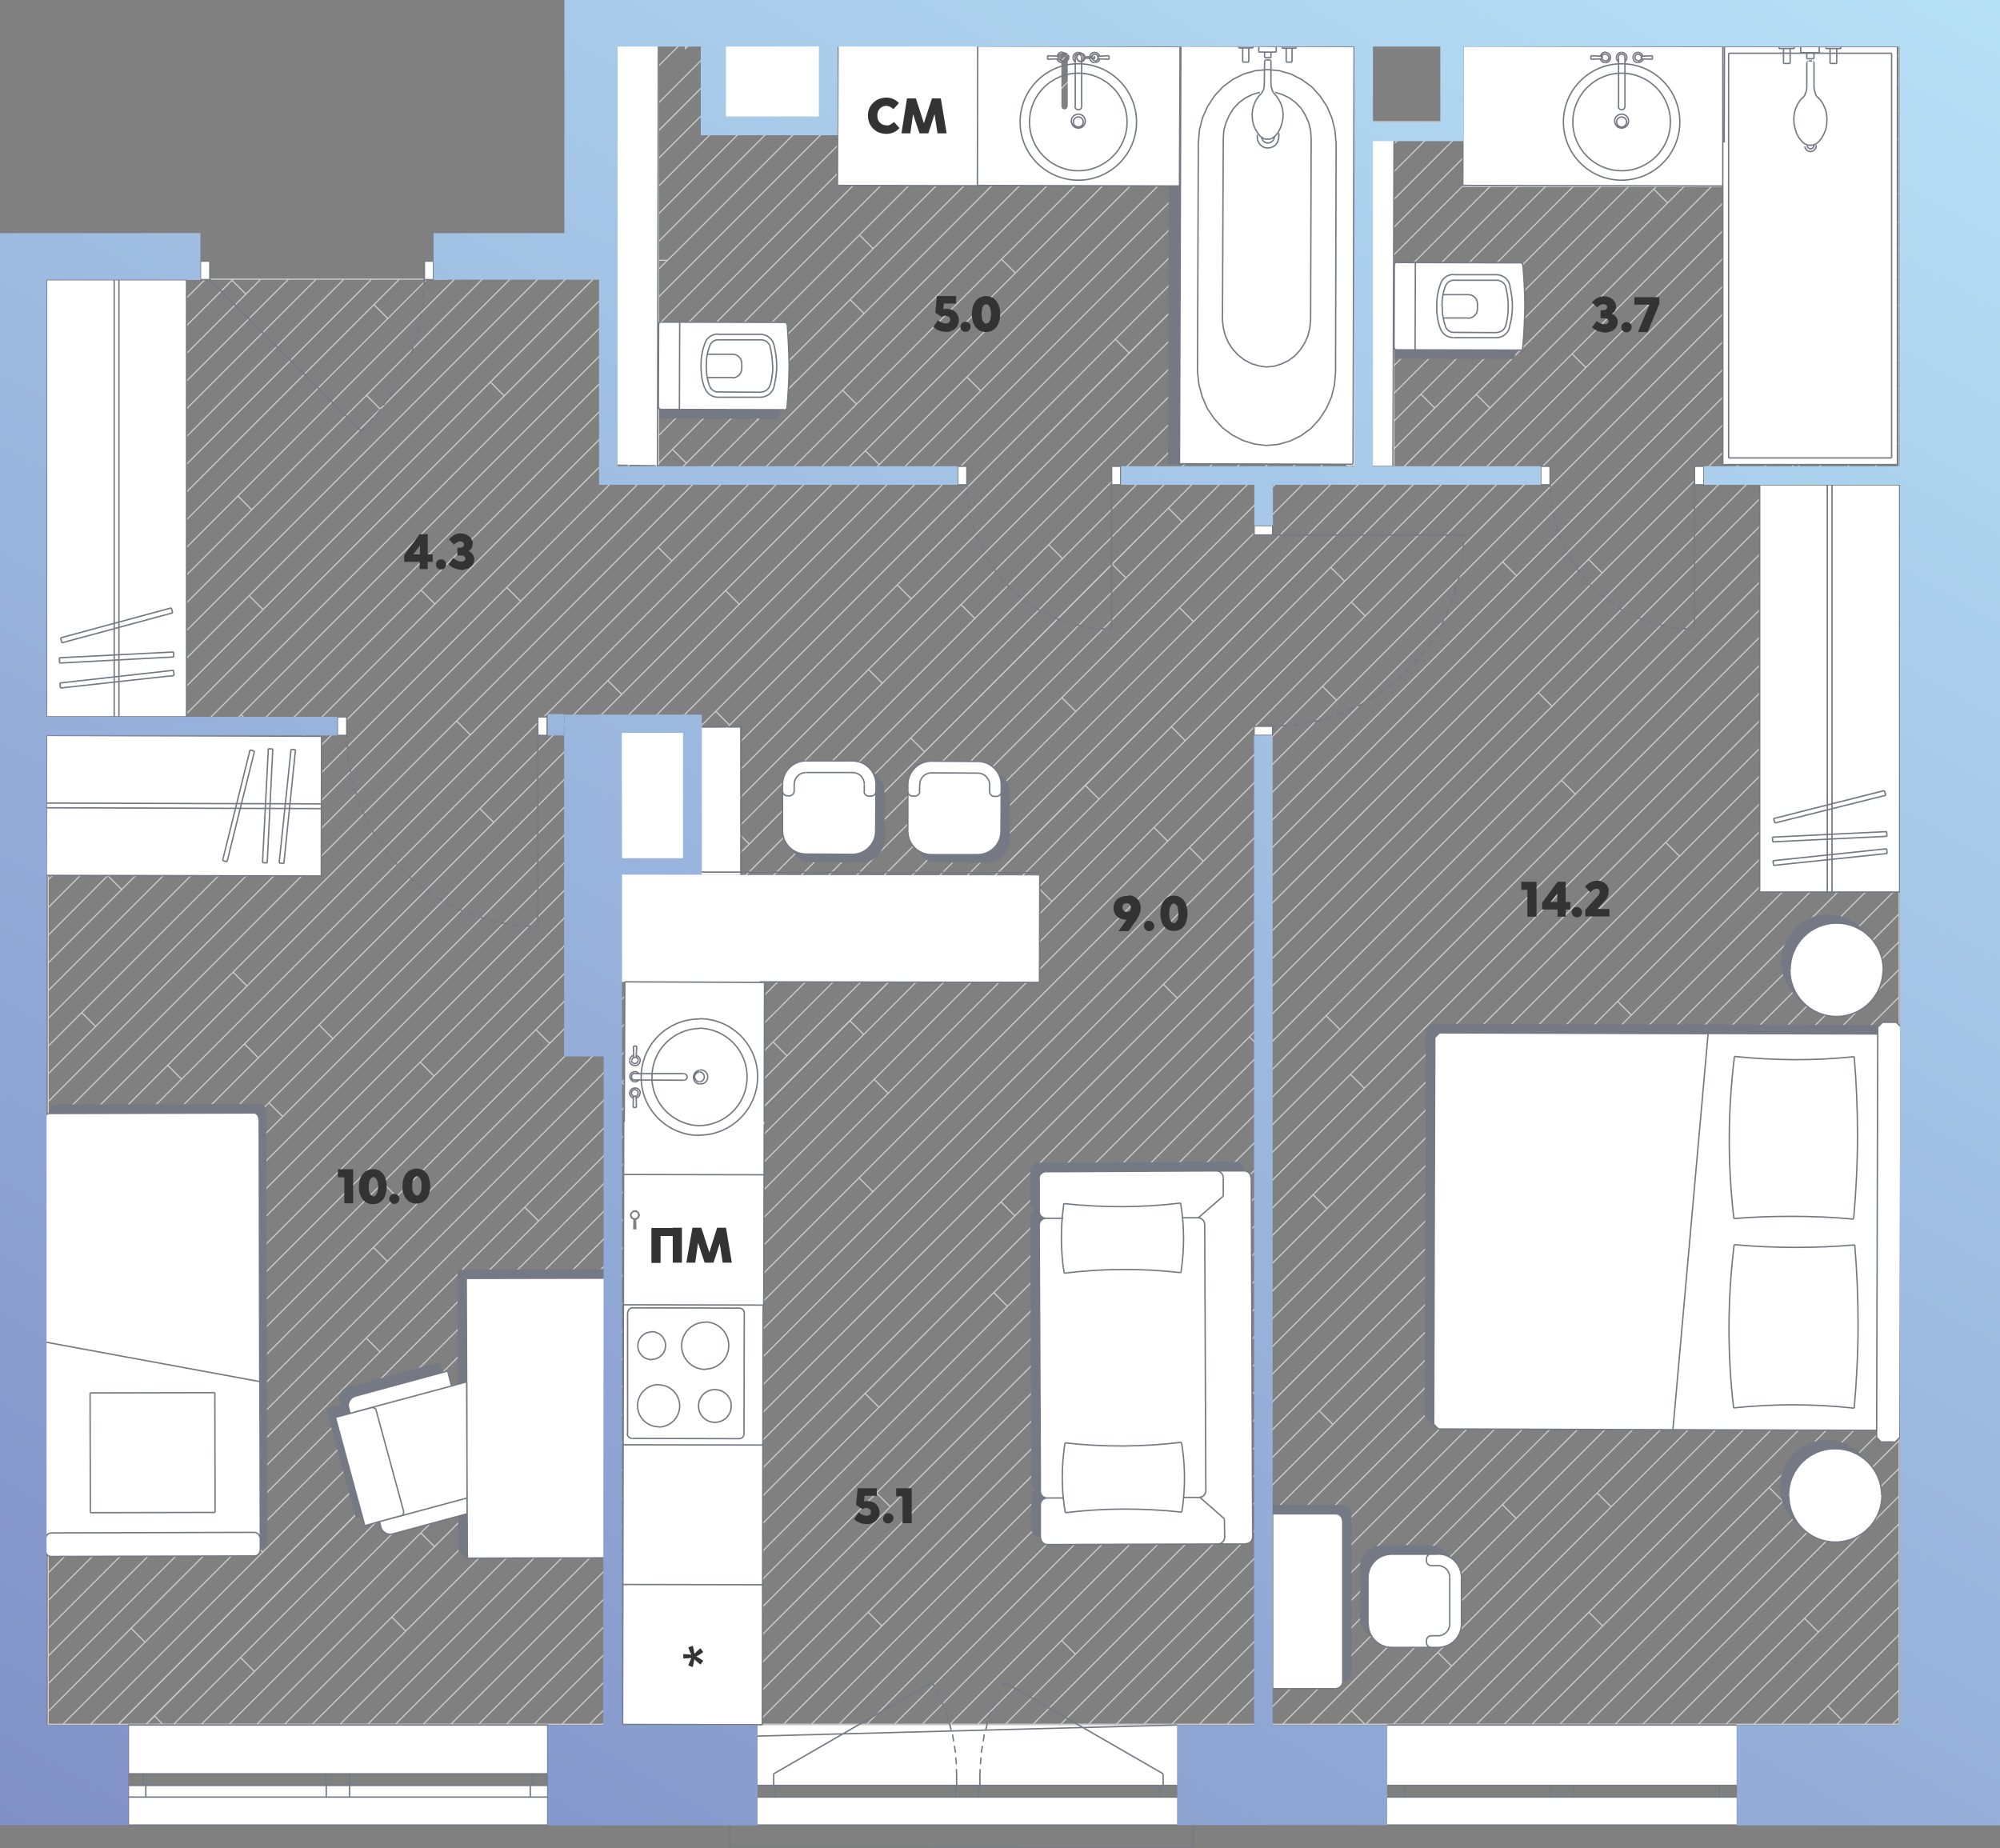 <?xml version="1.0" encoding="utf-8"?>
<!-- Generator: Adobe Illustrator 26.0.2, SVG Export Plug-In . SVG Version: 6.00 Build 0)  -->
<svg version="1.1" id="Layer_1" xmlns="http://www.w3.org/2000/svg" xmlns:xlink="http://www.w3.org/1999/xlink" x="0px" y="0px"
	 viewBox="0 0 721.5 666.8" style="enable-background:new 0 0 721.5 666.8;" xml:space="preserve">
<rect x="0" y="0" width="721.5" height="666.8" fill="#808080" stroke="none"/>
<style type="text/css">
	.st0{fill:none;stroke:#CCCCCC;stroke-width:0.42;stroke-miterlimit:10;}
	.st1{fill-rule:evenodd;clip-rule:evenodd;fill:#757984;stroke:#757984;stroke-width:0.5;stroke-miterlimit:10;}
	.st2{fill:#FFFFFF;}
	.st3{fill:none;stroke:#757984;stroke-width:0.5;stroke-miterlimit:10;}
	.st4{fill:#333333;}
	.st5{fill-rule:evenodd;clip-rule:evenodd;fill:url(#SVGID_1_);}
</style>
<g id="Layer_2_00000047057750452731171730000007061540224006235297_">
	<g>
		<path class="st0" d="M267.4,327.4v10l133.8-133.8l0,0l20.2-20.2l0,0l68.8-68.8v-10L267.4,327.4z M328.5,266.2l5,5L328.5,266.2z
			 M273.2,161.6l145-145h-10l-96.5,96.5l0,0l-38.5,38.5 M428.2,16.6h-6.7l3.3,3.3L428.2,16.6z M370.3,34.5l-5-5l-92.1,92.1v10
			L315,89.7l-5-5l5,5l73.2-73.1h-10l-12.9,12.9L370.3,34.5z M315,89.7L315,89.7l-41.8,41.9v10l125-125h-10L315,89.7z M502.5,50.9
			v1.4l8.4-8.4h-10l-7,7H502.5z M502.5,132.3l27.6-27.6l-5-5l5,5L587.8,47l0,0l0,0l30.4-30.4h-10L502.5,122.3V132.3z M592.8,52l-5-5
			l-57.7,57.7l0,0l0,0l-27.6,27.6v10L628.2,16.6h-10L587.8,47L592.8,52z M517.6,147.2l-5-5l-10.1,10.1v10L619.7,45.1l-5-5l5,5
			l28.5-28.5h-10L512.6,142.2L517.6,147.2z M502.5,152.3l10.1-10.1l0,0l0,0L638.2,16.6h-10L502.5,142.3V152.3z M565.1,59.7l-5-5
			l-57.6,57.6v10L608.2,16.6h-10l-38.1,38.1L565.1,59.7z M534.1,40.7L534.1,40.7l-31.6,31.6v10l65.7-65.7h-10L534.1,40.7z
			 M280.4,154.4l-43,43l5,5l-5-5l-220,220v10l71.7-71.7l-5-5l5,5L424.8,19.9l-3.3-3.3h-3.3l-145,145 M588.7,26.1l-5-5l-81.2,81.2v10
			l57.6-57.6l0,0l0,0l38.1-38.1h-10l-4.5,4.5L588.7,26.1z M502.5,72.3l31.6-31.6l-5-5l5,5l24.1-24.1h-10l-22,22v5.3h-5.3l-18.4,18.4
			L502.5,72.3L502.5,72.3z M502.5,102.3l81.2-81.2l0,0l0,0l4.5-4.5h-10l-75.7,75.7V102.3z M502.5,92.3l75.7-75.7h-10l-65.7,65.7
			V92.3z M273.2,151.6l38.5-38.5l-5-5l5,5l96.5-96.5h-10l-125,125V151.6z M325.1,39.6L43.9,320.9l0,0l0,0l-26.5,26.5v10l139.5-139.5
			l-5-5l5,5l100.2-100.3 M325.1,9.6l-77.8,77.9l-6.5,6.4L17.4,317.4v10 M325.1,19.6L17.4,327.4v10l74.5-74.6l-5-5l5,5 M316.9,57.8
			l-160,160.1l0,0l0,0L17.4,357.4v10L329.9,54.8 M323.5,31.3l1.6-1.7L91.9,262.8l0,0l0,0l-74.5,74.6v10l26.5-26.5l-5-5l5,5
			 M237.4,197.4L237.4,197.4l25.8-25.8h-6.1v-4l-92.4,92.5l5,5l-5-5L17.4,407.4v10L237.4,197.4z M286,128.7L17.4,397.4v10
			l147.3-147.3l0,0l122.7-122.8 M182.8,211.9L182.8,211.9l74.3-74.3v-10L17.4,367.4v10L182.8,211.9z M29.5,365.3l5,5l208.1-208.2
			l0,0l0,0l14.5-14.5v-10l-74.3,74.3l5,5l-5-5L17.4,377.4v10l17.1-17.1L29.5,365.3z M257.1,147.6l-14.5,14.5l5,5l-5-5L34.5,370.3
			l0,0l0,0l-17.1,17.1v10l239.7-239.8 M502.5,62.3l18.4-18.4h-10l-8.4,8.4L502.5,62.3L502.5,62.3z M134.9,109.9L134.9,109.9l9.2-9.2
			h-10L17.4,217.4v10L134.9,109.9z M144.1,100.7l-9.2,9.2l5,5l-5-5L17.4,227.4v10l136.7-136.7H144.1z M124.1,100.7L17.4,207.4v10
			l116.7-116.7H124.1z M114.1,100.7l-96.7,96.7v10l106.7-106.7H114.1z M104.1,100.7l-86.7,86.7v10l96.7-96.7H104.1z M34.1,100.7
			l-16.7,16.7v10l26.7-26.7H34.1z M54.1,100.7h-10l-26.7,26.7v8.5l0.7,0.8L54.1,100.7z M17.4,100.7v6.7l6.7-6.7H17.4z M24.1,100.7
			l-6.7,6.7v10l16.7-16.7H24.1z M17.4,135.9v1.5l0.7-0.7L17.4,135.9z M54.1,100.7l-36,36l0,0l0,0l-0.7,0.7v10l46.7-46.7H54.1z
			 M74.1,100.7l-56.7,56.7v10l66.7-66.7H74.1z M83.7,101.1l5,5l5.4-5.4h-10l-66.7,66.7v10l71.3-71.3L83.7,101.1z M94.1,100.7
			l-5.4,5.4l0,0l0,0l-71.3,71.3v10l86.7-86.7H94.1z M64.1,100.7l-46.7,46.7v10l56.7-56.7H64.1z M490.3,64.5v-10L226.5,318.3h10
			L490.3,64.5z M478.9,95.9l-5-5L346.7,218.1l5,5l-5-5l-28.4,28.4l0,0l0,0l-53,53l5,5l220-220v-10l-16.4,16.4L478.9,95.9z
			 M538.2,16.6l-12,12v10l22-22C548.2,16.6,538.2,16.6,538.2,16.6z M528.2,16.6l-2,2v10l12-12H528.2z M378.3,196.5l5,5l87.2-87.2
			l0,0l0,0l19.8-19.8v-10l-220,220l0,0l0,0l-13.8,13.8h10l116.8-116.8L378.3,196.5z M470.5,114.3l5,5L470.5,114.3l-87.2,87.2l0,0
			l0,0L266.5,318.3h0.9v9.1l222.9-222.9v-10L470.5,114.3z M265.3,299.5l-18.8,18.8h10l13.8-13.8L265.3,299.5z M265.3,299.5
			L265.3,299.5l53-53l-5-5l5,5l28.4-28.4l0,0l0,0L473.9,90.9l0,0l0,0l16.4-16.4v-10L236.5,318.3h10L265.3,299.5z M526.2,16.6v2l2-2
			H526.2z M230.5,44.2l-24.4,24.4 M251.5,9.9L207.3,54 M239.7,8.2l-34.2,34.2 M210.1,74.6l70.3-70.3h-10l-39.9,39.9 M185.3,89.4
			l-53.1,53.2l5,5l-5-5l-41.4,41.3l0,0l0,0l-73.4,73.5v10L193.1,91.6 M197.3,87.4l-179.9,180v10L286,8.7h-10l-66.4,66.5 M85.8,178.9
			l5,5l41.4-41.3l0,0l0,0l48.6-48.7H178v-7.2L17.4,247.4v10l73.4-73.5L85.8,178.9z M161.2,93.6v7.1h-7.1L17.4,237.4v10L178,86.7
			 M89.9,214.9l5,5l125.9-126h-10L17.4,287.4v10l77.5-77.5L89.9,214.9z M247.3,16.6v0.9l0.9-0.9H247.3z M302.4,12.3L94.9,219.9l0,0
			l0,0l-77.5,77.5v10l164.5-164.6l-5-5l5,5L314,10.7 M230.8,93.9l-48.9,48.9l0,0l0,0L17.4,307.4v10L240.8,93.9H230.8z M281.7,13
			L17.4,277.4v10L291.7,13H281.7z M583.5,361.2l5,5l96.6-96.5v-10l-284,284l5,5l-5-5L322.7,622h10l255.8-255.8L583.5,361.2z
			 M685.1,269.7l-96.6,96.5l0,0l0,0L332.7,622h10l342.4-342.3V269.7z M401.1,543.7L401.1,543.7l284-284v-10L312.7,622h10
			L401.1,543.7z M685.1,239.7L383.2,541.6l0,0l0,0L302.7,622h10l372.4-372.3V239.7z M685.1,219.7L654,250.8l0,0l0,0l-53.1,53.1l5,5
			l-5-5L473.7,431l5,5l-5-5l-191,191h10l392.4-392.3V219.7z M378.2,536.6l5,5l301.9-301.9v-10L292.7,622h10l80.5-80.4L378.2,536.6z
			 M383,591.8L383,591.8l147-147l-5-5l5,5l155.1-155.1v-10L342.7,622h10L383,591.8z M473.7,431L473.7,431l127.2-127.1l0,0l0,0
			l53.1-53.1l-5-5l5,5l31.1-31.1v-10L313.2,581.6l5,5l-5-5L272.7,622h10L473.7,431z M685.1,319.7l-65.6,65.5l0,0l0,0l-92.2,92.3l0,0
			l0,0L382.7,622h10l292.4-292.3V319.7z M642.2,372.5l5,5l37.9-37.8v-10L392.7,622h10l244.5-244.5L642.2,372.5z M475.9,508.9
			L475.9,508.9l209.2-209.2v-10L530,444.8l0,0l0,0l-147,147l5,5l-5-5L352.7,622h10L475.9,508.9z M480,544.8l5,5l82-82l0,0l0,0
			l118.1-118.1v-10l-37.9,37.8l0,0l0,0L402.7,622h10l72.3-72.2L480,544.8z M685.1,299.7L475.9,508.9l5,5l-5-5L362.7,622h10
			l312.4-312.3V299.7z M522.3,472.5l5,5l92.2-92.3l-5-5l5,5l65.6-65.5v-10L372.7,622h10l144.6-144.5L522.3,472.5z M222.7,622h9.7
			l-4.8-4.8L222.7,622z M219.2,585.6l5,5l87.9-87.9l0,0l0,0l247.8-247.9l-5-5l5,5l125.2-125.1v-10L182.7,622h10l31.5-31.4
			L219.2,585.6z M685.1,109.7l-324,323.9l5,5l-5-5L172.7,622h10l502.4-502.3V109.7z M358.5,466.3L358.5,466.3l294.3-294.4l-5-5l5,5
			l32.3-32.2v-10L559.9,254.8l0,0l0,0L312.1,502.7l5,5l-5-5l-87.9,87.9l0,0l0,0L192.7,622h10L358.5,466.3z M237.3,537.5L237.3,537.5
			L685.1,89.7v-10L142.7,622h10L237.3,537.5z M450.7,374l5,5l229.4-229.3v-10l-32.3,32.2l0,0l0,0L358.5,466.3l5,5l-5-5L202.7,622h10
			l243-243L450.7,374z M419.7,355.1l5,5L578,206.7l-5-5l5,5l107.1-107v-10L237.3,537.5l5,5l-5-5L152.7,622h10l262-261.9L419.7,355.1
			z M361.1,433.6L361.1,433.6l324-323.9v-10L578,206.7l0,0l0,0L424.7,360.1l0,0l0,0L162.7,622h10L361.1,433.6z M651,393.7L651,393.7
			l34.1-34v-10L567,467.8l5,5l-5-5l-82,82l0,0l0,0L412.7,622h10L651,393.7z M685.1,179.7l-28.2,28.1l0,0l0,0L403.2,461.6l5,5l-5-5
			L242.7,622h10l432.4-432.3V179.7z M403.2,461.6L403.2,461.6l253.7-253.8l-5-5l5,5l28.2-28.1v-10L483.4,371.4l0,0l0,0L316.2,538.6
			l5,5l-5-5L232.7,622h10L403.2,461.6z M487.2,387.6l5,5l192.9-192.9v-10L252.7,622h10l229.5-229.4L487.2,387.6z M313.2,581.6
			L313.2,581.6l371.9-371.9v-10L492.2,392.6l0,0l0,0L262.7,622h10L313.2,581.6z M316.2,538.6L316.2,538.6l167.2-167.2l-5-5l5,5
			l201.7-201.7v-10L563.3,281.5l5,5l-5-5L227.6,617.2l4.8,4.8h0.3L316.2,538.6z M227.6,617.2L227.6,617.2l335.7-335.7l0,0l0,0
			l121.8-121.8v-10L455.7,379l0,0l0,0l-243,243h10L227.6,617.2z M685.1,519.7v-10L572.7,622h10L685.1,519.7z M652.7,622l6.7-6.6l0,0
			l0,0l25.7-25.7v-10L642.7,622H652.7z M664.4,620.4l-5-5l-6.7,6.6h10l22.4-22.3v-10l-25.7,25.7L664.4,620.4z M642.7,622l42.4-42.3
			v-10L632.7,622H642.7z M672.7,622l12.4-12.3v-10L662.7,622H672.7z M632.7,622l52.4-52.3v-10L622.7,622H632.7z M685.1,622v-2.3
			l-2.4,2.3H685.1z M682.7,622l2.4-2.3v-10L672.7,622H682.7z M592.7,622l81.4-81.3l-5-5l5,5l11-11v-10L582.7,622H592.7z M656,588.8
			l-5-5L612.7,622h10l62.4-62.3v-10L651,583.8L656,588.8z M685.1,499.7L562.7,622h10l112.4-112.3L685.1,499.7L685.1,499.7z
			 M685.1,69.7l-138,138l0,0l0,0L132.7,622h10L685.1,79.7V69.7z M674.1,540.7L674.1,540.7L592.7,622h10l82.4-82.3v-10L674.1,540.7z
			 M612.7,622l38.3-38.2l0,0l0,0l34.1-34.1v-10L602.7,622H612.7z M542,542.8L542,542.8l66.7-66.7l0,0l0,0l76.4-76.4v-10L452.7,622
			h10L542,542.8z M685.1,399.7l-76.4,76.4l5,5l-5-5L542,542.8l5,5l-5-5L462.7,622h10l212.4-212.3V399.7z M685.1,359.7l-34.1,34l5,5
			l-5-5L422.7,622h10l252.4-252.3V359.7z M685.1,409.7L472.7,622h10l202.4-202.3V409.7z M685.1,379.7L477,587.8l5,5l-5-5L442.7,622
			h10l232.4-232.3V379.7z M518.7,596.1L518.7,596.1l166.4-166.4v-10L482.7,622h9.7l-4.8-4.8l4.8,4.8h0.3L518.7,596.1z M477,587.8
			L477,587.8l208.1-208.1v-10L432.7,622h10L477,587.8z M685.1,449.7L512.7,622h10l162.4-162.3V449.7z M685.1,469.7L573.2,581.6l5,5
			l-5-5L532.7,622h10l142.4-142.3V469.7z M638.2,536.6L638.2,536.6l46.9-46.9v-10L542.7,622h10L638.2,536.6z M576.2,538.6l5,5l82-82
			l0,0l0,0l21.9-21.9v-10L518.7,596.1l5,5l-5-5l-26,25.9h10l78.5-78.4L576.2,538.6z M573.2,581.6L573.2,581.6l111.9-111.9v-10
			L522.7,622h10L573.2,581.6z M685.1,439.7l-21.9,21.9l5,5l-5-5l-82,82l0,0l0,0L502.7,622h10l172.4-172.3V439.7z M685.1,489.7
			l-46.9,46.9l5,5l-5-5L552.7,622h10l122.4-122.3L685.1,489.7L685.1,489.7z M141.4,583.4l5,5l163.5-163.5l0,0l0,0l119.2-119.2l0,0
			l0,0l256-256v-10l-208,207.9l5,5l-5-5L102.7,622h10l33.7-33.6L141.4,583.4z M189.3,435.5L189.3,435.5l301-301v-10l-22.5,22.4l5,5
			l-5-5L224.3,390.4l5,5l-5-5l-92.2,92.3l5,5l-5-5l-41.4,41.4l0,0l0,0l-73.3,73.3v10L189.3,435.5z M47.3,587.4L47.3,587.4L252,382.8
			l0,0l0,0l84.9-85l0,0l0,0l153.4-153.3v-10l-301,301l5,5l-5-5L17.4,607.4v10L47.3,587.4z M176.8,478L176.8,478l313.5-313.5v-10
			L476,168.7l5,5l-5-5l-50.5,50.5l5,5l-5-5l-37.4,37.5l0,0l0,0L140.3,504.5l5,5l-5-5L89.8,555l5,5l-5-5l-67.1,67h10L176.8,478z
			 M89.8,555L89.8,555l50.5-50.5l0,0l0,0l247.8-247.8l-5-5l5,5l37.4-37.5l0,0l0,0l50.5-50.5l0,0l0,0l14.3-14.2v-10L336.9,297.8l5,5
			l-5-5l-84.9,85l5,5l-5-5L47.3,587.4l5,5l-5-5l-29.9,30v4.6h5.3L89.8,555z M241.3,343.5L134.7,450l5,5l-5-5L17.4,567.4v10
			l233.9-233.9L241.3,343.5L241.3,343.5z M85.7,519.1l5,5l41.4-41.4l0,0l0,0l92.2-92.3l0,0l0,0l243.5-243.5l0,0l0,0l22.5-22.4v-10
			l-68.8,68.8l5,5l-5-5l-20.3,20.2l5,5l-5-5L267.4,337.4v6.1h-6.1l-13.4,13.4l5,5l-5-5L65.5,539.3l5,5l-5-5l-48.1,48.1v10l73.3-73.3
			L85.7,519.1z M65.5,539.3L65.5,539.3l182.4-182.4l0,0l0,0l13.4-13.4h-10L17.4,577.4v10L65.5,539.3z M55.8,619L55.8,619
			l335.8-335.7l0,0l210-210.1l-5-5l5,5l56.6-56.6h-10l-28.5,28.5l0,0L502.5,162.3v9.3h-9.3L283.9,380.9l0,0L42.8,622h10L55.8,619
			L55.8,619z M265.8,408.9l-5-5L265.8,408.9z M315.4,389.4l5,5l95.9-95.9l0,0l0,0l76.2-76.3l-5-5l5,5L656.2,58.6l-5-5l5,5l28.9-28.9
			v-10l-113,112.9l0,0l0,0L379.5,325.2l0,0l0,0L236.4,468.4l0,0l0,0L151.8,553l5,5l-5-5l-69.1,69h10l227.7-227.6L315.4,389.4z
			 M151.8,553L151.8,553l84.6-84.6l-5-5l5,5l143.1-143.2l-5-5l5,5l192.6-192.6l-5-5l5,5l113-112.9v-3.1h-6.9L485.1,209.7l0,0l0,0
			l-57.5,57.5l0,0l0,0L91.8,603l0,0l0,0l-19.1,19h10L151.8,553z M134.7,450L134.7,450l106.6-106.5h-10l-33,32.9l0,0l0,0L42.5,532.3
			l5,5l-5-5l-25.1,25.1v10L134.7,450z M477.1,247.6L477.1,247.6l208-207.9v-10l-28.9,28.9l0,0l0,0L492.5,222.2l0,0l0,0l-76.2,76.3
			l5,5l-5-5l-95.9,95.9l0,0l0,0L92.7,622h10L477.1,247.6z M86.8,598l5,5l335.8-335.8l-5-5l5,5l57.5-57.5l-5-5l5,5L678.2,16.6h-10
			l-20.9,20.8l0,0l0,0L537.5,147.2l0.2,0.2l-0.2-0.2l-225.9,226l0,0l0,0L201.8,483l0.1,0.1l-0.1-0.1l-57.4,57.4l5,5l-5-5L62.7,622
			h10l19.1-19L86.8,598z M52.7,622h6l-3-3L52.7,622z M144.4,540.4L144.4,540.4l57.4-57.4l-4.9-4.9l4.9,4.9l109.8-109.8l-5-5l5,5
			l225.9-226l-4.8-4.8l4.8,4.8L647.3,37.4l-5-5l5,5l20.9-20.8h-10l-56.6,56.6l0,0l0,0L391.5,283.3l5,5l-5-5L55.7,619l3,3h4
			L144.4,540.4z M278.9,375.9l5,5l209.3-209.3h-2.9v-7.1L176.8,478l5,5l-5-5L32.7,622h10l241.2-241.1L278.9,375.9z M97,397.8
			L97,397.8L353.8,141l-5-5l5,5l79-79l0,0l0,0l45.4-45.4h-10l-17.3,17.3l5,5l-5-5L317.2,167.6l0,0l0,0L266.7,218l0,0l0,0
			L115.1,369.7l5,5l-5-5l-97.7,97.7v8.8l0.6,0.6l-0.6-0.6v1.2L97,397.8z M115.1,369.7L115.1,369.7L266.7,218l-5-5l5,5l50.5-50.4
			l-5-5l5,5L450.9,33.9l0,0l0,0l17.3-17.3h-10L429,45.8l0,0l0,0L224.3,250.5l0,0l0,0l-46.2,46.2l0,0l0,0l-84.9,84.9l0,0l0,0
			l-75.8,75.8v10L115.1,369.7z M42.5,532.3L42.5,532.3l155.8-155.9l-5-5l5,5l33-32.9h-5.9v-4.1l-87.3,87.3l5,5l-5-5L17.4,547.4v10
			L42.5,532.3z M73.5,431.3L73.5,431.3l69.3-69.3l0,0l0,0l84.9-84.9l0,0l0,0L478.5,26.2l0,0l0,0l9.7-9.6h-10L432.8,62l5,5l-5-5
			l-79,79l0,0l0,0L97,397.8l5,5l-5-5l-79.6,79.6v10L73.5,431.3z M542.1,202.7l5,5l138-138v-10l-34.4,34.4l0,0l0,0L206.4,538.4l5,5
			l-5-5L122.7,622h10l414.4-414.3L542.1,202.7z M88.2,376.6l5,5l84.9-84.9l-5-5l5,5l46.2-46.2l-5-5l5,5L429,45.8l-5-5l5,5l29.2-29.2
			h-10l-81.9,81.9l0,0l0,0L17.4,447.4v10l75.8-75.8L88.2,376.6z M361.3,93.5l5,5l81.9-81.9h-10l-36.9,36.9l0,0l0,0L309,145.8l0,0
			l0,0L65.5,389.3l0,0l0,0l-40,40l5,5l-5-5l-8.1,8.1v10L366.3,98.5L361.3,93.5z M206.4,538.4L206.4,538.4L650.7,94.1l-5-5l5,5
			l34.4-34.4v-10l-256,256l5,5l-5-5L309.9,424.9l5,5l-5-5L146.4,588.4l0,0l0,0L112.7,622h10L206.4,538.4z M225.4,319.4l-68.8,68.8
			l0,0l0,0L17.4,527.4v10l208-208V319.4z M151.6,383.2l5,5l68.8-68.8v-1.1h1.1L490.3,54.5v-3.6h0.5l-3.5-3.5l3.5,3.5h3.1l7-7h-10
			l-82.6,82.5l0,0l0,0L323.7,211l5,5l-5-5L17.4,517.4v10l139.2-139.2L151.6,383.2z M138.1,426.7L138.1,426.7l87.3-87.3v-10l-208,208
			v10L138.1,426.7z M323,211.7L323,211.7l84.4-84.3l-5-5l5,5L489.8,45h-0.1V35L263.2,261.6l0,0l0,0l-52.9,52.9l5,5l-5-5L67.4,457.4
			l5,5l-5-5l-50,50v10L323,211.7z M25.5,429.3L25.5,429.3l40-40l-5-5l5,5L309,145.8l-5-5l5,5l92.3-92.3l-5-5l5,5l36.9-36.9h-10
			l-3.4,3.3l0,0l0,0L89.1,355.7l0,0l0,0l-71.7,71.7v10L25.5,429.3z M67.4,457.4L67.4,457.4l142.9-142.9l0,0l0,0l52.9-52.9l-5-5l5,5
			L489.7,35v-9.9l-76.3,76.3l0,0l0,0l-396,396v10L67.4,457.4z M225.4,318.3v1.1l1.1-1.1H225.4z"/>
		<path class="st1" d="M448.4,422l-0.4-1.3l-0.9-0.9l-1.2-0.4l-10.1,0.1l-61.4,0.2l-1.3,0.3l-0.9,1l-0.3,1.2V434l0.4,1.3l0.9,0.9
			l1.3,0.3l-1.3,0.4l-0.9,0.9l-0.4,1.3l0.4,88.9v6.9l0.3,1.3l1,0.9l1.2,0.3l-1.2,0.4l-1,0.9l-0.3,1.3l0.1,11.7l0.3,1.3l0.9,0.9
			l1.3,0.4h0.4v-11.4l0.3-1.2l0.9-1l1.3-0.3l-1.3-0.3l-0.9-0.9l-0.3-1.3V531l-0.4-89l0.4-1.2l0.9-1l1.2-0.3l-1.2-0.3l-1-1l-0.3-1.2
			v-11.8l0.3-1.3l0.9-0.9l1.3-0.3l61.4-0.3h9.6L448.4,422 M357.9,311l2.5-1.1l2-1.9l1.2-2.4l0.5-2.7v-16.8l-0.5-2.9l-1.4-2.5
			l-2.2-1.9l0.9,2.1l0.3,2.2l-0.1,16.8l-0.4,2.6l-1.2,2.4l-1.9,1.8l-2.3,1.2l-2.6,0.4h-16.8l-2.2-0.3l-2.1-0.9l1.3,1.7l1.7,1.3
			l2,0.8L357.9,311 M312.7,310.9l2.4-1.2l2-1.8l1.3-2.4l0.5-2.7V286l-0.5-2.9l-1.4-2.5l-2.2-1.9l0.9,2.1l0.3,2.2l-0.1,16.8l-0.4,2.6
			l-1.2,2.3l-1.9,1.9l-2.3,1.2l-2.6,0.4l-16.8-0.1l-2.2-0.3l-2.1-0.9l1.3,1.7l1.7,1.4l2,0.8L312.7,310.9 M165.6,559.2l3,2.9
			l-0.4-100.9l50.5-0.1v-3l-53.4,0.2L165.6,559.2 M128.6,547.4l2-0.5l-9.6-35.6l5.3-1.4l-0.7-2.7l0.4-1.6l0.9-1.2l1.5-0.8l31.1-8.4
			l-1-3.5l-33.1,9l-1.4,0.7l-1,1.3l-0.4,1.6l0.7,2.6l-5.3,1.5L128.6,547.4 M648.8,549.7l-2-3.1l-1.2-3.5l-0.4-3.7l0.6-4.1l1.5-3.9
			l2.4-3.4l3.2-2.6l3.7-1.9l4.1-0.8l4.2,0.2l3.9,1.2l3.6,2.1l-2.9-3l-3.6-2.1l-4-1.2l-4.1-0.2l-4.1,0.8l-3.8,1.9l-3.1,2.6l-2.5,3.4
			l-1.5,3.9l-0.5,4.1l0.4,3.8l1.3,3.6l2,3.2L648.8,549.7 M649.2,360.2l-1.9-3.2l-1.2-3.5l-0.4-3.6l0.5-4.2l1.6-3.8l2.4-3.4l3.1-2.7
			l3.8-1.8l4.1-0.9l4.1,0.2l4,1.2l3.6,2.1l-3-2.9l-3.5-2.2l-4-1.2l-4.2-0.2l-4,0.9l-3.8,1.8l-3.2,2.7l-2.4,3.4l-1.5,3.8l-0.6,4.2
			l0.5,3.8l1.2,3.6l2.1,3.2L649.2,360.2 M425.5,167.3L426,16.6h-4l-0.4,150.7H425.5 M545.5,129.3l0.5-0.2l0.3-0.6l0.2-2.2l-42.7-0.1
			l-0.6-0.2l-0.3-0.6v3.8L545.5,129.3 M280.1,150.8l0.5-0.2l0.3-0.6l0.2-2.2l-42.7-0.1l-0.6-0.2l-0.3-0.6v3.8L280.1,150.8
			 M481.8,546.1l1.3,0.3l0.9,0.9l0.4,1.3v57.6h0.4l1.3-0.4l0.9-0.9l0.3-1.2v-58.1l-0.3-1.2l-0.9-0.9l-1.3-0.4h-25.7v3L481.8,546.1
			 M490.9,563.9v21.2l0.8,2l1.3,1.7l1.7,1.4l-0.9-2.1l-0.3-2.2v-16.8l0.5-2.6l1.1-2.4l1.9-1.8l2.4-1.2l2.6-0.4h16.8l2.2,0.3l2,0.8
			l-1.8-2.2l-2.5-1.4l-2.9-0.5H499l-2.7,0.4l-2.4,1.3l-1.9,2L490.9,563.9 M93.9,558.3h0.4l0.3-0.1l0.3-0.1l0.3-0.2l0.3-0.2l0.3-0.3
			l0.1-0.4l0.2-0.4l0.1-0.4v-0.5v-3.3L95.8,401l-0.1-0.4l-0.1-0.5l-0.1-0.3l-0.2-0.4l-0.2-0.3l-0.3-0.3l-0.3-0.2l-0.4-0.1h-0.3
			l-73.7,0.2h-0.3l-0.4,0.1l-0.3,0.2l-0.3,0.3l-0.2,0.3l-0.2,0.4l-0.1,0.4l-0.1,0.4l-0.1,0.4v0.5l73.4-0.2h0.4l0.3,0.1l0.3,0.2
			l0.3,0.3l0.2,0.3l0.2,0.3l0.1,0.4l0.1,0.5l0.1,0.4l0.4,151.4L93.9,558.3 M677.8,370l-161.5-0.4l-1.7,1.7l-0.4,139.6l1.7,1.7
			l1.3,1.2l0.4-139.5l1.7-1.7l158.1,0.4v-2.5L677.8,370"/>
		<path class="st2" d="M224.7,567.6l0.1-50.4l50.4,0.1l-0.1,50.4L224.7,567.6 M266.7,566l1.2-0.5l0.5-1.2l0.1-43.7l-0.5-1.2
			l-1.2-0.5l-38.7-0.1l-1.2,0.5l-0.5,1.2v43.8l0.5,1.1l1.2,0.5L266.7,566 M275.7,408.2l-50.5-0.1l0.2-53.9l50.4,0.2L275.7,408.2
			 M275.2,591.3l-50.4-0.1l0.1-120.5l50.4,0.1l-0.1,50.5 M275.5,470.8l-50.6-0.1l0.1-68.4l50.7,0.1L275.5,470.8 M275,622.2
			l-50.4-0.1l0.1-50.5l50.4,0.1L275,622.2 M375,354.4l-152.8-0.2l0.1-38.6l152.8,0.2L375,354.4 M451.4,424.9l-0.4-1.2l-0.9-1
			l-1.3-0.3h-10l-61.4,0.3l-1.3,0.3l-0.9,0.9l-0.3,1.3V437l0.3,1.2l1,1l1.2,0.3l-1.2,0.3l-0.9,1l-0.4,1.2l0.4,89v6.9l0.3,1.3
			l0.9,0.9l1.3,0.3l-1.3,0.3l-0.9,1l-0.3,1.2v11.8l0.4,1.3l0.9,0.9l1.3,0.3l61.4-0.2h10.1l1.2-0.4l0.9-0.9l0.4-1.3l-0.1-23.7
			L451.4,424.9 M435.8,537.7l-0.4,1.6l-1.3,1.3l-1.6,0.4l-54.7,0.2l-1.2,0.5l-0.5,1.2v4.4l64.8-0.2l-0.4-114.8l-64.8,0.3v4.4
			l0.5,1.2l1.2,0.4l54.7-0.2l1.7,0.5l1.2,1.2l0.5,1.7L435.8,537.7 M393.4,439.5l0.3-1h-0.1L393.4,439.5 M425.9,434l-10.5,0.9
			l-10.5,0.4l-10.6-0.3l-10.5-0.9l-0.8,8.4v8.5l0.9,8.3l10.5-1L405,458l10.5,0.3l10.5,0.9l0.9-8.4l-0.1-8.5L425.9,434 M426.3,545.6
			l0.9-8.4l-0.1-8.5l-0.9-8.4l-10.5,1l-10.5,0.4l-10.5-0.3l-10.5-0.9l-0.9,8.4v8.4l1,8.4l10.4-0.9l10.6-0.4l10.5,0.3L426.3,545.6
			 M327.5,283l0.5-2.6l1.2-2.3l1.8-1.9l2.4-1.2l2.6-0.4l16.8,0.1l2.6,0.4l2.3,1.2l1.9,1.8l1.2,2.4l0.4,2.6l-0.1,16.8l-0.4,2.6
			l-1.2,2.4l-1.9,1.8l-2.3,1.2l-2.6,0.4h-16.8l-2.6-0.5l-2.4-1.2l-1.8-1.8l-1.2-2.4l-0.4-2.6V283 M282.3,282.9l0.5-2.6l1.1-2.4
			l1.9-1.8l2.4-1.2l2.6-0.4h16.8l2.6,0.5l2.3,1.1l1.9,1.9l1.2,2.4l0.4,2.6l-0.1,16.8l-0.4,2.6l-1.2,2.3l-1.9,1.9l-2.3,1.2l-2.6,0.4
			l-16.8-0.1l-2.6-0.4l-2.4-1.2l-1.8-1.9l-1.2-2.3l-0.4-2.6V282.9 M16.7,315.8l99.2,0.2l0.1-50.4l-99.2-0.3L16.7,315.8 M16.7,291.4
			l99.2,0.3l0.1-1.7l-99.2-0.3L16.7,291.4 M81.9,310.9l9.9-39.9l-1.6-0.5l-9.9,39.9L81.9,310.9 M96.4,311.3l2-41.1l-1.6-0.1
			l-2.1,41.1L96.4,311.3 M102.4,311.5l4.2-41l-1.6-0.2l-4.3,41L102.4,311.5 M219,562l-50.4,0.1l-0.4-100.9l50.5-0.1L219,562
			 M168.5,546.1l-26.6,7.2l-1.7,0.1l-1.5-0.6l-1.1-1.2l-0.7-2.7l-5.3,1.5L121,511.3l5.3-1.4l-0.7-2.7l0.4-1.6l0.9-1.2l1.5-0.8
			l33.1-9l1.4,5.4l5.4-1.5h0.1L168.5,546.1 M131.6,550.4L121,511.3l13.1-3.5l1,0.1l0.6,0.9l9.9,36.4l-0.1,1l-0.9,0.6L131.6,550.4
			 M678.9,539.5l-0.5,4l-1.5,3.8l-2.3,3.3l-3,2.7l-3.6,1.9l-4,1l-4-0.1l-4-0.9l-3.5-1.9l-3.1-2.7l-2.2-3.4l-1.5-3.8l-0.5-4l0.5-4
			l1.5-3.8l2.3-3.3l3-2.7l3.6-1.9l4-0.9h4l4,1l3.6,1.8l3,2.7l2.3,3.4l1.4,3.8L678.9,539.5 M679.3,349.9l-0.5,4.1l-1.4,3.8l-2.3,3.3
			l-3.1,2.7l-3.6,1.8l-3.9,1h-4l-4-1l-3.6-1.9l-3-2.7l-2.3-3.3l-1.4-3.8l-0.5-4l0.5-4.1l1.5-3.8l2.3-3.3l3-2.7l3.6-1.9l3.9-0.9h4.1
			l3.9,1l3.6,1.9l3,2.7l2.3,3.3l1.5,3.8L679.3,349.9 M426,16.6l62.5,0.2l-0.4,150.7l-62.6-0.2L426,16.6 M467.8,115.5L468,50
			l-0.2-2.9l-0.7-2.9l-1.2-2.7l-1.6-2.4l-2-2.1l-2.3-1.7l-2.5-1.3l-2.7-0.8l-2.8-0.3l-2.8,0.3l-2.7,0.8l-2.5,1.2l-2,1.8l-2,2.1
			l-1.6,2.4l-1.2,2.7l-0.7,2.9l-0.3,2.9l-0.3,65.3l0.3,2.9l0.8,2.8l1.2,2.7l1.6,2.4l2,2.1l2.3,1.7l2.5,1.3l2.7,0.8l2.8,0.3l2.7-0.3
			l2.7-0.8l2.5-1.3l2.3-1.7l2-2.1l1.6-2.4l1.2-2.7l0.7-2.9V115.5 M481.8,134.3l-0.4,4.6l-1.1,4.4l-1.8,4.2l-2.5,3.8l-3.1,3.3
			l-3.6,2.6l-3.9,1.9l-4.2,1.2l-4.3,0.4l-4.3-0.5l-4.1-1.3l-3.9-2l-3.5-2.6l-3-3.3l-2.5-3.7l-1.8-4.1l-1.2-4.4l-0.4-4.6l0.2-82.6
			l0.4-4.6l1.1-4.4l1.8-4.2l2.5-3.8l3.1-3.3l3.6-2.6l3.9-2l4.2-1.2l4.3-0.4l4.3,0.4l4.2,1.2l3.9,2l3.5,2.7l3,3.3l2.5,3.8l1.8,4.2
			l1.1,4.5l0.4,4.6L481.8,134.3 M472.8,115.5l-0.3,2.9l-0.7,2.8l-1.2,2.7l-1.6,2.4l-1.9,2.1l-2.3,1.7l-2.5,1.2l-2.6,0.8l-2.8,0.3
			l-2.7-0.4l-2.7-0.8l-2.5-1.3l-2.2-1.7l-2-2.1l-1.6-2.4L442,121l-0.7-2.8l-0.3-2.9l0.3-65.3l0.2-3l0.8-2.8l1.2-2.7l1.5-2.4l2-2.1
			l2.3-1.7l2.5-1.2l2.7-0.8l2.7-0.3l2.8,0.3l2.6,0.8l2.5,1.2l2.3,1.7l2,2.1l1.5,2.4l1.2,2.7l0.7,2.9L473,50L472.8,115.5 M443.3,17.3
			h2.2v5.1h-2.2V17.3 M459,17.4h2.1v5H459V17.4 M441.9,16.7h5.1v0.6h-5.1V16.7 M457.5,16.8h5.1v0.6h-5.1V16.8 M451.8,21.6h1.1h0.1
			h0.1l0,0l0.1,0.1h0.1l0.1,0.1v0.1l0.1,0.1v0.1v0.1v7.5v1l0.2,1l0.3,0.9l0.4,0.9l1.1,1.2l1,1.5l0.7,1.5l0.5,1.7l0.2,1.8l-0.1,1.8
			l-0.4,1.7l-0.6,1.7l-0.8,1.5l-1.1,1.3l-0.5,0.3l-0.5,0.4l-0.5,0.2l-0.6,0.1h-1.1l-0.6-0.1l-0.5-0.3l-0.5-0.3l-0.5-0.4l-1-1.3
			l-0.9-1.5l-0.6-1.6l-0.3-1.7l-0.1-1.8l0.2-1.8l0.5-1.7l0.7-1.6l1-1.4l1.1-1.2l0.5-0.9l0.3-0.9l0.1-1v-1.1l0.1-7.4v-0.1V22v-0.1
			l0.1-0.1l0.1-0.1v-0.1h0.1h0.1L451.8,21.6L451.8,21.6 M460.4,16.8v2h-6.3v-2.1L460.4,16.8 M453.5,18.8v2h-2.3v-2H453.5
			 M503.8,126.2l44.7,0.1l0.5-0.2l0.3-0.5l0.5-7.5l0.3-7.5l-0.2-7.5l-0.5-7.5l-0.3-0.6l-0.6-0.2l-44.6-0.1l-0.6,0.2l-0.3,0.6
			l-0.1,29.9l0.3,0.6L503.8,126.2 M238.4,147.7l44.7,0.1l0.5-0.2l0.3-0.5l0.5-7.5l0.3-7.5l-0.2-7.5l-0.5-7.5l-0.3-0.6l-0.6-0.2
			l-44.6-0.1l-0.6,0.2l-0.3,0.6l-0.1,29.9l0.3,0.6L238.4,147.7 M484.4,606.6v-58l-0.4-1.3l-0.9-0.9l-1.3-0.3h-22.7v63.1h22.7
			l1.3-0.4l0.9-0.9L484.4,606.6 M518.8,594.3l2.6-0.4l2.3-1.2l1.9-1.9l1.2-2.3l0.4-2.6v-16.8l-0.4-2.6l-1.2-2.4l-1.9-1.8l-2.3-1.2
			l-2.6-0.4H502l-2.6,0.4l-2.4,1.2l-1.9,1.8l-1.1,2.4l-0.5,2.6v16.8l0.5,2.6l1.1,2.3l1.9,1.9l2.4,1.2l2.6,0.4H518.8 M518.8,594.3
			l2.6-0.4l2.3-1.2l1.9-1.9l1.2-2.3l0.4-2.6v-16.8l-0.4-2.6l-1.2-2.4l-1.9-1.8l-2.3-1.2l-2.6-0.4h-2.5l-1.2,0.5l-0.5,1.1v0.9
			l0.5,1.2l1.2,0.5h2.5l1.6,0.3l1.3,0.9l1,1.4l0.3,1.6v16.8l-0.3,1.6l-1,1.3l-1.3,1l-1.6,0.3h-2.5l-1.2,0.5l-0.5,1.2v0.8l0.5,1.2
			l1.2,0.5L518.8,594.3 M352.7,16.6l-0.1,50.3l72.9,0.2l0.2-50.3L352.7,16.6 M302.3,16.4l-0.2,50.5l50.5,0.1l0.1-50.5L302.3,16.4
			 M258.7,15.6l-0.2,30.5l40.5,0.1l0.1-30.5L258.7,15.6 M235.7,15.2h-18.1v152.3l20.1,0.3V15.2 M267,315.6v-53.1l-45,0.1l0.1,53H265
			 M46.3,658.4v-36.1h151.3v36.1H46.3 M273.3,658.4v-36.1h151.4v36.1H273.3 M500.4,658.4v-36.1h126.1v36.1H500.4 M197.6,639.9h-5.5
			v4.2h5.5V639.9 M121.9,644.1h4.2v-4.2h-4.2V644.1 M192.1,639.9h-66v4.2h66V639.9 M121.9,639.9h-4.2v4.2h4.2V639.9 M46.3,644.1h5.4
			v-4.2h-5.4V644.1 M117.7,639.9h-66v4.2h66V639.9 M424.7,648.3v-4.2h-6.3v4.2H424.7 M349,644.1v4.2h4.2v-4.2H349 M418.4,648.3v-4.2
			h-65.2v4.2H418.4 M349,648.3v-4.2h-4.2v4.2H349 M273.3,644.1v4.2h6.3v-4.2H273.3 M344.8,648.3v-4.2h-65.2v4.2H344.8 M626.5,648.3
			v-4.2h-6.3v4.2H626.5 M563.4,644.1v4.2h4.2v-4.2H563.4 M620.2,648.3v-4.2h-52.6v4.2H620.2 M563.4,648.3v-4.2h-4.2v4.2H563.4
			 M500.4,644.1v4.2h6.3v-4.2H500.4 M559.2,648.3v-4.2h-52.5v4.2H559.2 M156.4,94.2h-3.3v6.7h3.3V94.2 M72.3,100.9h3.4v-6.7h-3.4
			V100.9 M345.5,168.2v6.7h3.3v-6.7H345.5 M404.3,174.9v-6.7H401v6.7H404.3 M555.8,168.2v6.7h3.4v-6.7H555.8 M614.7,174.9v-6.7h-3.4
			v6.7H614.7 M452.4,265.3h6.7V262h-6.7V265.3 M459.1,189.6h-6.7v3.4h6.7V189.6 M121.7,258.6v6.7h3.4v-6.7H121.7 M197.4,265.3v-6.7
			H194v6.7H197.4 M252.4,419l4.2,0.5l4,1.5l3.5,2.4l2.8,3.2l1.9,3.8l1,4.1v4.3l-1,4.1l-2,3.7l-2.8,3.2l-3.5,2.4l-4,1.4l-4.2,0.5
			l-4.2-0.5l-4-1.5l-3.5-2.4l-2.8-3.2l-1.9-3.8l-1-4.1v-4.2l1-4.2l2-3.7l2.8-3.2l3.5-2.4l4-1.5L252.4,419 M229.5,425.5h-0.9
			l-0.1-4.1h1.2L229.5,425.5 M230.9,426.6l-0.3,1l-1,0.7h-1.1l-0.9-0.7l-0.4-1.1l0.4-1.1l1-0.6v0.7h0.9l0.1-0.7l0.9,0.6L230.9,426.6
			 M229.5,439.4h-1l-0.1,4.1h1.2L229.5,439.4 M230.9,438.3l-0.4-1l-0.9-0.7h-1.2l-0.9,0.6l-0.3,1.1l0.3,1.1l1,0.7v-0.7h1v0.7l1-0.6
			L230.9,438.3 M227.9,426.5l0.3-0.8l0.9-0.3l0.8,0.3l0.3,0.9l-0.3,0.8l-0.8,0.3l-0.9-0.3L227.9,426.5 M227.8,438.3l0.4,0.9l0.8,0.3
			l0.8-0.3l0.4-0.9l-0.3-0.8l-0.9-0.3l-0.8,0.3L227.8,438.3 M229,433.6l-0.8-0.3l-0.3-0.9l0.3-0.8l0.8-0.3h17.7l0.8,0.4l0.3,0.8
			l-0.3,0.8l-0.8,0.4L229,433.6 M229,433.6h1.5l-1,0.6h-1.1l-0.9-0.7l-0.3-1.1l0.3-1l0.9-0.7h1.1l1,0.6H229l-0.8,0.3l-0.3,0.8
			l0.3,0.9L229,433.6 M16.3,555.6v3.3l0.1,0.5v0.4l0.2,0.4l0.2,0.4l0.2,0.3l0.3,0.2l0.3,0.2l0.3,0.1l0.4,0.1l73.7-0.2l0.3-0.1
			l0.4-0.1l0.2-0.2l0.3-0.2l0.3-0.4l0.2-0.3l0.1-0.4l0.1-0.4v-0.5v-3.3v-0.5l-0.1-0.4l-0.2-0.4l-0.2-0.4l-0.2-0.3l-0.3-0.2l-0.3-0.2
			l-0.3-0.1l-0.3-0.1L18.2,553l-0.3,0.1l-0.3,0.1l-0.3,0.2l-0.3,0.3l-0.2,0.3l-0.2,0.3l-0.2,0.4l-0.1,0.4L16.3,555.6 M92,552.8
			l0.3,0.1l0.3,0.1l0.3,0.2l0.3,0.2l0.2,0.3l0.2,0.4l0.2,0.4l0.1,0.4v0.5L93.5,404l-0.1-0.4l-0.1-0.5l-0.1-0.4l-0.2-0.3l-0.2-0.3
			l-0.3-0.3l-0.3-0.2l-0.3-0.1h-0.4l-73.7,0.2h-0.3l-0.4,0.1l-0.3,0.2l-0.2,0.3l-0.3,0.3l-0.2,0.3l-0.1,0.4l-0.1,0.5v0.4l0.4,151.2
			l0.1-0.4l0.1-0.4l0.1-0.4l0.2-0.3l0.2-0.3l0.3-0.2l0.3-0.2l0.3-0.1l0.3-0.1L92,552.8 M77.6,545.6l-0.1-43.2l-45,0.1l0.1,43.2
			L77.6,545.6 M93.7,498.4L93.5,404l-0.1-0.4l-0.1-0.5l-0.1-0.4l-0.2-0.3l-0.2-0.3l-0.3-0.3l-0.3-0.2l-0.3-0.1h-0.4l-73.7,0.2h-0.3
			l-0.4,0.1l-0.2,0.2l-0.3,0.3l-0.3,0.3l-0.2,0.3l-0.1,0.4l-0.1,0.5v0.4l0.2,79.9L93.7,498.4 M677.4,373l-158.1-0.4l-1.7,1.7
			l-0.4,139.5l1.7,1.7L677,516L677.4,373 M685.4,518.5l0.4-148l-1.7-1.7H679l-1.6,1.7l-0.4,148l1.6,1.7h5.1L685.4,518.5
			 M616.2,372.9l-96.9-0.3l-1.7,1.7l-0.4,139.5l1.7,1.7l84.6,0.3L616.2,372.9 M668.9,508l1-14.7l0.4-14.8l-0.3-14.7l-0.9-14.7
			l-14.5,0.7H640l-14.5-0.9l-1.3,14.7l-0.5,14.8l0.4,14.8l1.3,14.7l14.5-1l14.5,0.1L668.9,508 M668.9,381.2l-14.4,0.9h-14.4
			l-14.4-1.1l-1.3,14.6l-0.5,14.7l0.4,14.7l1.2,14.6l14.5-0.8h14.4l14.4,0.9l1-14.6l0.3-14.7l-0.2-14.6L668.9,381.2 M685.3,174.9
			v146.9h-50.5V174.9H685.3 M660.9,174.9v146.9h-1.6V174.9H660.9 M680.3,286.9l-40,10l-0.5-1.6l40-10.1L680.3,286.9 M680.7,301.7
			l-41.2,2l-0.1-1.7l41.2-2L680.7,301.7 M680.8,307.9l-41,4.3l-0.2-1.7l41-4.3L680.8,307.9 M67.3,100.9v157.7H16.8V100.9H67.3
			 M42.9,100.9v157.7h-1.7V100.9H42.9 M62.3,221.1l-40,10.8l-0.4-1.8l39.9-10.8L62.3,221.1 M62.7,237l-41.2,2.2l-0.1-1.9l41.2-2.1
			L62.7,237 M62.8,243.7l-41,4.5l-0.2-1.8l41-4.6L62.8,243.7 M621.5,16.8h63v150.8h-63V16.8 M623.5,19.2h58.9v146h-58.9V19.2
			 M622.6,19.2h59.8v146h-59.8V19.2 M485.6,45.6H503V168h-17.4V45.6 M631.5,7.6v59.8H527.7V7.6H631.5 M643.4,17.5h2.4v5.4h-2.4V17.5
			 M660.2,17.5h2.4v5.4h-2.4V17.5 M641.8,16.8h5.5v0.7h-5.5V16.8 M658.7,16.8h5.4v0.7h-5.4V16.8 M652.5,22h1.2h0.1h0.1h0.1h0.1
			l0.1,0.1v0.1l0.1,0.1v0.1l0.1,0.1v0.1v7.9v1.1l0.2,1.1l0.3,1l0.4,1l1.3,1.2l1,1.5l0.8,1.7l0.5,1.8l0.2,1.9l-0.1,1.9l-0.3,1.8
			l-0.7,1.8l-0.9,1.6l-1.2,1.4l-0.5,0.4l-0.5,0.3l-0.6,0.2l-0.6,0.2h-1.2l-0.6-0.2l-0.6-0.2l-0.5-0.3l-0.5-0.4l-1.2-1.4l-0.9-1.6
			l-0.6-1.8l-0.4-1.8l-0.1-1.9l0.2-1.9l0.5-1.8l0.8-1.7l1-1.5l1.3-1.2l0.4-1l0.4-1l0.1-1.1v-1.1v-7.9l0.1-0.1v-0.1v-0.1l0.1-0.1
			l0.1-0.1V22h0.1h0.1H652.5L652.5,22 M656.3,16.8V19h-6.7v-2.2H656.3 M654.4,19v2.2h-2.6V19H654.4 M391,21.2v-0.9l4.1-0.2v1.3
			L391,21.2 M389.9,22.6l-1.1-0.4l-0.6-0.9v-1.1l0.6-1l1.1-0.3l1.1,0.4l0.7,0.9l-0.7,0.1v0.9h0.7l-0.7,1L389.9,22.6 M377.1,21.2
			v-0.9l-4.2-0.2v1.3L377.1,21.2 M378.1,22.6l1.1-0.4l0.7-0.9v-1.1l-0.7-1l-1.1-0.3l-1.1,0.4l-0.6,0.9l0.7,0.1v0.9h-0.7l0.6,1
			L378.1,22.6 M389.9,19.6l0.9,0.3l0.3,0.8l-0.3,0.9l-0.9,0.3l-0.8-0.3l-0.4-0.9l0.4-0.8L389.9,19.6 M378.1,19.6l-0.8,0.3l-0.3,0.8
			l0.3,0.9l0.8,0.3l0.9-0.3l0.3-0.9l-0.3-0.8L378.1,19.6 M382.9,20.7l0.3-0.8l0.8-0.3l0.9,0.3l0.3,0.8v17.7l-0.4,0.8l-0.8,0.3
			l-0.8-0.3l-0.3-0.8V20.7 M382.9,20.7v1.5l-0.6-1v-1.1l0.7-0.9l1-0.3l1.1,0.3l0.7,0.9v1.1l-0.6,1v-1.5l-0.3-0.8l-0.9-0.3l-0.8,0.3
			L382.9,20.7 M213.7,622.3h-16.1H213.7 M46.3,648.3v-4.2h6.3v4.2H46.3 M121.9,644.1v4.2h-4.2v-4.2H121.9 M52.6,648.3v-4.2h65.1v4.2
			H52.6 M121.9,648.3v-4.2h4.2v4.2H121.9 M197.6,644.1v4.2h-6.3v-4.2H197.6 M126.1,648.3v-4.2h65.2v4.2H126.1"/>
		<path class="st3" d="M224.7,571.6l0.1-50.4 M224.8,521.2l50.4,0.1 M275.2,521.3l-0.1,50.4 M275.1,571.7l-50.4-0.1 M228.1,518.9
			l38.6,0.1 M228,518.9c-0.9,0-1.7-0.8-1.7-1.7l0,0 M226.4,473.5v43.8 M226.5,473.5c0-0.9,0.8-1.7,1.7-1.7l0,0 M266.8,471.9
			l-38.7-0.1 M266.8,471.9c0.9,0,1.7,0.8,1.7,1.7l0,0 M268.4,517.3l0.1-43.7 M268.4,517.3c0,0.9-0.7,1.7-1.7,1.7l0,0l0,0
			 M235.1,490.5c-2.8,0-5-2.3-5-5c0-2.8,2.3-5,5-5l0,0 M235.1,480.4c2.8,0,5,2.3,5,5c0,2.8-2.3,5-5,5l0,0 M257.9,513.1
			c-3.3,0-5.9-2.6-5.9-5.9s2.6-5.9,5.9-5.9l0,0 M257.9,501.3c3.3,0,5.9,2.6,5.9,5.9s-2.6,5.9-5.9,5.9l0,0 M237.6,514.7
			c-4.2,0-7.6-3.4-7.6-7.6s3.4-7.6,7.6-7.6l0,0 M237.6,499.6c4.2,0,7.6,3.4,7.6,7.6s-3.4,7.6-7.6,7.6l0,0 M254.4,476.9
			c4.7,0,8.5,3.8,8.5,8.5s-3.8,8.5-8.5,8.5l0,0 M254.4,494c-4.7,0-8.5-3.8-8.5-8.5s3.8-8.5,8.5-8.5l0,0l0,0 M275.7,423.8l-50.5-0.1
			 M225.2,404.7l0.2-50.5 M225.4,354.2l50.4,0.2 M275.8,354.4l-0.1,50.4 M275.2,521.3l-50.4-0.1 M224.8,521.2l0.1-50.5 M224.9,470.7
			l50.4,0.1 M275.3,470.8l-0.1,50.5 M275.5,470.8l-50.6-0.1 M224.9,470.7l0.1-68.4 M275.7,405.4l-0.2,68.4 M275,622.2l-50.4-0.1
			 M224.6,622.1l0.1-50.5 M224.7,571.6l50.4,0.1 M275.1,571.7l-0.1,50.5 M375,354.4l-100.9-0.2 M252.2,314.6l122.9,0.2 M375.1,315.8
			l-0.1,38.6 M451.8,530.7l-0.4-105.8 M451.9,554.4l-0.1-23.7 M451.9,554.4L451.9,554.4c0,1.4-1.1,2.5-2.5,2.5 M439.3,557h10.1
			 M377.9,557.2l61.4-0.2 M377.9,557.2L377.9,557.2c-1.4,0-2.5-1.1-2.5-2.5l0,0 M375.3,542.9v11.8 M375.3,542.9L375.3,542.9
			c0-1.4,1.1-2.5,2.5-2.5l0,0 M377.8,540.4L377.8,540.4c-1.4,0-2.5-1.1-2.5-2.5 M375.3,531v6.9 M374.9,442l0.4,89 M374.9,442
			L374.9,442c0-1.4,1.1-2.5,2.5-2.5l0,0 M377.4,439.5L377.4,439.5c-1.4,0-2.5-1.1-2.5-2.5l0,0 M374.9,425.2V437 M374.8,425.2
			L374.8,425.2c0-1.4,1.1-2.5,2.5-2.5l0,0 M438.8,422.4l-61.4,0.3 M448.8,422.4h-10 M448.8,422.4L448.8,422.4c1.4,0,2.5,1.1,2.5,2.5
			 M374.9,442l0.4,95.9 M374.9,442L374.9,442c0-1.4,1.1-2.5,2.5-2.5l0,0 M383.6,439.5h-6.2 M432.1,439.3h-5.3 M432.1,439.3
			L432.1,439.3c1.4,0,2.5,1.1,2.5,2.5 M435,537.7l-0.4-95.9 M435,537.7L435,537.7c0,1.4-1.1,2.5-2.5,2.5 M427,540.2h5.5
			 M377.8,540.4h5.7 M377.8,540.4L377.8,540.4c-1.4,0-2.5-1.1-2.5-2.5 M441.3,431.5V425 M432.3,439.3l9-7.8 M377.4,439.5
			L377.4,439.5c-1.4,0-2.5-1.1-2.5-2.5l0,0 M374.9,425.2V437 M374.8,425.2L374.8,425.2c0-1.4,1.1-2.5,2.5-2.5l0,0 M438.8,422.4
			l-61.4,0.3 M438.8,422.4L438.8,422.4c1.4,0,2.5,1.1,2.5,2.5l0,0 M441.8,554.5L441.8,554.5c0,1.4-1.1,2.5-2.5,2.5l0,0 M377.9,557.2
			l61.4-0.2 M377.9,557.2L377.9,557.2c-1.4,0-2.5-1.1-2.5-2.5l0,0 M375.3,542.9v11.8 M375.3,542.9L375.3,542.9
			c0-1.4,1.1-2.5,2.5-2.5l0,0 M441.7,547.9l-8.8-7.7 M441.8,554.5l-0.1-6.6 M425.9,434c1.4,8.3,1.4,16.9,0.1,25.2 M383.9,459.3
			c13.9-1.7,28-1.8,42-0.2 M383.9,459.3c-0.7-4.3-1-8.6-1-12.9c0-4.1,0.3-8.2,0.9-12.3 M425.9,434c-13.9,1.7-28,1.7-42,0.2
			 M384.3,545.7c13.9-1.7,28-1.7,42-0.2 M384.3,545.7c-0.3-1.7-0.5-3.5-0.7-5.2c-0.7-6.7-0.4-13.4,0.6-20 M426.2,520.3
			c-14,1.7-28.1,1.8-42,0.2 M426.2,520.3c1.2,6.8,1.4,13.9,0.7,20.8c-0.1,1.5-0.3,3-0.6,4.4 M327.5,283c0-4.6,3.8-8.4,8.4-8.4l0,0
			 M336,274.6l16.8,0.1 M352.8,274.7c4.6,0,8.4,3.8,8.4,8.4l0,0 M361.2,283.1l-0.1,16.8 M361.1,299.9c0,4.6-3.8,8.4-8.4,8.4l0,0
			 M352.7,308.3h-16.8 M335.9,308.3c-4.6,0-8.4-3.8-8.4-8.4l0,0 M327.5,299.8V283 M327.5,283c0-4.6,3.8-8.4,8.4-8.4l0,0 M336,274.6
			l16.8,0.1 M352.8,274.7c4.6,0,8.4,3.8,8.4,8.4l0,0 M361.2,283.1v2.5 M361.2,285.6c0,0.9-0.8,1.7-1.7,1.7l0,0 M359.5,287.3h-0.9
			 M358.7,287.3c-0.9,0-1.7-0.8-1.7-1.7l0,0 M357,285.6v-2.5 M352.8,278.9c2.3,0,4.2,1.9,4.2,4.2l0,0 M352.8,278.9l-16.8-0.1
			 M331.8,283c0-2.3,1.9-4.2,4.2-4.2l0,0 M331.8,283l-0.1,2.5 M331.8,285.5c0,0.9-0.8,1.7-1.7,1.7l0,0 M330.1,287.2h-0.9
			 M329.2,287.2c-0.9,0-1.7-0.8-1.7-1.7l0,0 M327.5,285.5V283 M282.3,282.9c0-4.6,3.8-8.4,8.4-8.4l0,0 M290.8,274.5h16.8
			 M307.6,274.5c4.6,0,8.4,3.8,8.4,8.4l0,0 M316,283l-0.1,16.8 M315.9,299.8c0,4.6-3.8,8.4-8.4,8.4l0,0 M307.5,308.2l-16.8-0.1
			 M290.7,308.1c-4.6,0-8.4-3.8-8.4-8.4l0,0 M282.3,299.7v-16.8 M282.3,282.9c0-4.6,3.8-8.4,8.4-8.4l0,0 M290.8,274.5h16.8
			 M307.6,274.5c4.6,0,8.4,3.8,8.4,8.4l0,0 M316,283v2.5 M316,285.5c0,0.9-0.8,1.7-1.7,1.7l0,0 M314.3,287.2h-0.9 M313.4,287.2
			c-0.9,0-1.7-0.8-1.7-1.7l0,0 M311.8,285.5V283 M307.6,278.7c2.3,0,4.2,1.9,4.2,4.2l0,0l0,0 M307.6,278.7h-16.8 M286.5,282.9
			c0-2.3,1.9-4.2,4.2-4.2l0,0 M286.5,282.9v2.5 M286.5,285.4c0,0.9-0.8,1.7-1.7,1.7l0,0 M284.8,287.1H284 M284,287.1
			c-0.9,0-1.7-0.8-1.7-1.7l0,0 M282.3,285.4v-2.5 M16.8,265.3l-0.1,50.5 M116,265.6l-99.2-0.3 M115.9,316l0.1-50.4 M16.7,315.8
			l99.2,0.2 M16.8,289.7l-0.1,1.7 M116,290l-99.2-0.3 M115.9,291.7l0.1-1.7 M16.7,291.4l99.2,0.3 M80.3,310.4l1.6,0.5 M90.2,270.5
			l-9.9,39.9 M91.8,271l-1.6-0.5 M81.9,310.9l9.9-39.9 M94.7,311.2l1.7,0.1 M96.8,270.1l-2.1,41.1 M98.4,270.2l-1.6-0.1 M96.4,311.3
			l2-41.1 M100.7,311.3l1.7,0.2 M105,270.3l-4.3,41 M106.6,270.5l-1.6-0.2 M102.4,311.5l4.2-41 M219,562l-50.4,0.1 M168.6,562.1
			l-0.4-100.9 M168.2,461.2l50.5-0.1 M218.7,461.1L219,562 M168.5,546.1l-26.6,7.2 M141.9,553.3c-0.4,0.1-0.7,0.2-1.1,0.2
			c-1.3,0-2.5-0.7-3.1-1.9 M137.6,551.6l-0.7-2.7 M136.9,548.9l-5.3,1.5 M131.6,550.4L121,511.3 M121,511.3l5.3-1.4 M126.3,509.9
			l-0.7-2.7 M125.6,507.2L125.6,507.2c0-1.7,1.1-3.2,2.8-3.6 M128.4,503.6l33.1-9 M161.5,494.6l1.4,5.4 M162.9,500l5.4-1.5
			 M168.3,498.5L168.3,498.5 M168.4,498.5l0.1,47.6 M141.9,553.3l26.6-7.2 M141.9,553.3c-0.4,0.1-0.7,0.2-1.1,0.2
			c-1.3,0-2.5-0.7-3.1-1.9 M136.9,548.9l0.7,2.7 M140.4,548l-3.5,0.9 M168.5,540.4l-28.1,7.6 M168.5,546.1v-5.7 M129.8,508.9
			l33.1-8.9 M126.3,509.9l3.5-1 M125.6,507.2l0.7,2.7 M125.6,507.2L125.6,507.2c0-1.7,1.1-3.2,2.8-3.6 M161.5,494.6l-33.1,9
			 M162.9,500l-1.4-5.4 M131.6,550.4L121,511.3 M121,511.3l13.1-3.5 M134,507.8c0.1,0,0.2,0,0.4,0c0.6,0,1.2,0.4,1.3,1 M135.7,508.8
			l9.9,36.4 M145.6,545.2c0,0.1,0,0.2,0,0.4c0,0.6-0.4,1.2-1,1.3 M144.6,546.8l-13,3.6 M678.9,539.5c0,9.3-7.5,16.8-16.8,16.8
			s-16.8-7.5-16.8-16.8l0,0 M645.2,539.4c0-9.3,7.5-16.8,16.8-16.8s16.8,7.5,16.8,16.8l0,0 M679.3,349.9c0,9.3-7.5,16.8-16.8,16.8
			s-16.8-7.5-16.8-16.8l0,0 M645.8,349.8c0-9.3,7.5-16.8,16.8-16.8s16.8,7.5,16.8,16.8l0,0l0,0 M426,16.6l62.5,0.2 M488.5,16.8
			l-0.4,150.7 M488.1,167.5l-62.6-0.2 M425.5,167.3L426,16.6 M481.8,134.2l-0.4,4.7 M481.4,138.9l-1.1,4.4 M480.3,143.3l-1.9,4.2
			 M478.4,147.5l-2.5,3.8 M475.9,151.3l-3,3.3 M472.9,154.6l-3.6,2.6 M469.3,157.2l-3.9,1.9 M465.4,159.1l-4.2,1.2 M461.2,160.3
			l-4.4,0.4 M456.8,160.7l-4.2-0.5 M452.6,160.2l-4.2-1.3 M448.4,158.9l-3.9-2 M444.5,156.9l-3.5-2.6 M441,154.3l-3-3.3 M438,151
			l-2.5-3.7 M435.5,147.3l-1.8-4.2 M433.7,143.1l-1.2-4.4 M432.5,138.7l-0.5-4.6 M432,134.1l0.3-82.6 M432.3,51.5l0.4-4.6
			 M432.7,46.9l1.1-4.4 M433.8,42.5l1.9-4.2 M435.7,38.3l2.5-3.8 M438.2,34.5l3-3.2 M441.2,31.3l3.6-2.7 M444.8,28.6l3.9-1.9
			 M448.7,26.7l4.2-1.2 M452.9,25.5l4.3-0.4 M457.2,25.1l4.3,0.4 M461.5,25.5l4.2,1.2 M465.7,26.7l3.9,2 M469.6,28.7l3.6,2.6
			 M473.2,31.3l3,3.3 M476.2,34.6l2.5,3.8 M478.7,38.4l1.8,4.2 M480.5,42.6l1.1,4.5 M481.6,47.1l0.4,4.6 M482,51.7l-0.2,82.5
			 M472.8,115.5L473,50 M473,50l-0.2-2.9 M472.8,47.1l-0.7-2.9 M472.1,44.2l-1.2-2.7 M470.9,41.5l-1.5-2.4 M469.4,39.1l-2-2.1
			 M467.4,37l-2.3-1.7 M465.1,35.3l-2.5-1.2 M462.6,34.1l-2.6-0.8 M454.5,33.3l-2.7,0.8 M451.8,34.1l-2.5,1.2 M449.3,35.3L447,37
			 M447,37l-2,2.1 M445,39.1l-1.5,2.4 M443.5,41.5l-1.2,2.7 M442.3,44.2l-0.8,2.8 M441.5,47l-0.2,3 M441.3,50l-0.3,65.3 M441,115.3
			l0.3,2.9 M441.3,118.2l0.7,2.8 M442,121l1.2,2.7 M443.2,123.7l1.6,2.4 M444.8,126.1l2,2.1 M446.8,128.2l2.2,1.7 M449,129.9
			l2.5,1.3 M451.5,131.2l2.7,0.8 M454.2,132l2.7,0.4 M456.9,132.4l2.8-0.3 M459.7,132.1l2.6-0.8 M462.3,131.3l2.5-1.2 M464.8,130.1
			l2.3-1.7 M467.1,128.4l1.9-2.1 M469,126.3l1.6-2.4 M470.6,123.9l1.2-2.7 M471.8,121.2l0.7-2.8 M472.5,118.4l0.3-2.9 M472.8,115.5
			l-0.3,2.9 M472.5,118.4l-0.7,2.8 M471.8,121.2l-1.2,2.7 M470.6,123.9l-1.6,2.4 M469,126.3l-1.9,2.1 M467.1,128.4l-2.3,1.7
			 M464.8,130.1l-2.5,1.2 M462.3,131.3l-2.6,0.8 M459.7,132.1l-2.8,0.3 M456.9,132.4l-2.7-0.4 M454.2,132l-2.7-0.8 M451.5,131.2
			l-2.5-1.3 M449,129.9l-2.2-1.7 M446.8,128.2l-2-2.1 M444.8,126.1l-1.6-2.4 M443.2,123.7L442,121 M442,121l-0.7-2.8 M441.3,118.2
			l-0.3-2.9 M441,115.3l0.3-65.3 M441.3,50l0.2-3 M441.5,47l0.8-2.8 M442.3,44.2l1.2-2.7 M443.5,41.5l1.5-2.4 M445,39.1l2-2.1
			 M447,37l2.3-1.7 M449.3,35.3l2.5-1.2 M451.8,34.1l2.7-0.8 M460,33.3l2.6,0.8 M462.6,34.1l2.5,1.2 M465.1,35.3l2.3,1.7 M467.4,37
			l2,2.1 M469.4,39.1l1.5,2.4 M470.9,41.5l1.2,2.7 M472.1,44.2l0.7,2.9 M472.8,47.1L473,50 M473,50l-0.2,65.5 M448.3,17.3h2.2
			 M450.5,17.3v5.1 M450.5,22.4h-2.2 M448.3,22.4v-5.1 M464,17.4h2.1 M466.1,17.4v5 M466.1,22.4H464 M464,22.4v-5 M446.9,16.7h5.1
			 M452,16.7v0.6 M452,17.3h-5.1 M446.9,17.3v-0.6 M462.5,16.8h5.1 M467.6,16.8v0.6 M467.6,17.4h-5.1 M462.5,17.4v-0.6 M456.8,21.6
			h1.1 M457.9,21.6h0.1 M458,21.6h0.1 M458.1,21.6L458.1,21.6 M458.1,21.6h0.1 M458.2,21.6l0.1,0.1 M458.3,21.7l0.1,0.1 M458.4,21.8
			v0.1 M458.4,21.9l0.1,0.1 M458.5,22v0.1 M458.5,22.1v0.1 M458.5,22.2v7.5 M458.5,29.7v1 M458.5,30.7l0.2,1 M458.7,31.7l0.3,0.9
			 M459,32.6l0.4,0.9 M459.4,33.5l1.1,1.2 M460.5,34.7l1,1.5 M461.5,36.2l0.7,1.5 M462.2,37.7l0.5,1.7 M462.7,39.4l0.2,1.8
			 M462.9,41.2l-0.1,1.8 M462.8,43l-0.4,1.7 M462.4,44.7l-0.6,1.7 M461.8,46.4l-0.8,1.5 M461,47.9l-1.1,1.3 M459.9,49.2l-0.5,0.3
			 M459.4,49.5l-0.5,0.4 M458.9,49.9l-0.5,0.2 M458.4,50.1l-0.6,0.1 M457.8,50.2h-1.1 M456.7,50.2l-0.6-0.1 M456.1,50.1l-0.5-0.3
			 M455.6,49.8l-0.5-0.3 M455.1,49.5l-0.5-0.4 M454.6,49.1l-1-1.3 M453.6,47.8l-0.9-1.5 M452.7,46.3l-0.6-1.6 M452.1,44.7l-0.3-1.7
			 M451.8,43l-0.1-1.8 M451.7,41.2l0.2-1.8 M451.9,39.4l0.5-1.7 M452.4,37.7l0.7-1.6 M453.1,36.1l1-1.4 M454.1,34.7l1.1-1.2
			 M455.2,33.5l0.5-0.9 M455.7,32.6l0.3-0.9 M456,31.7l0.1-1 M456.1,30.7v-1.1 M456.1,29.6l0.1-7.4 M456.2,22.2v-0.1 M456.2,22.1V22
			 M456.2,22v-0.1 M456.2,21.9l0.1-0.1 M456.3,21.8l0.1-0.1 M456.4,21.7v-0.1 M456.4,21.6h0.1 M456.5,21.6h0.1 M456.6,21.6h0.1
			 M456.7,21.6L456.7,21.6 M460.4,16.8v2 M460.4,18.8h-6.3 M454.1,18.8v-2.1 M454.1,16.7l6.3,0.1 M458.5,18.8v2 M458.5,20.8h-2.3
			 M456.2,20.8v-2 M456.2,18.8h2.3 M455.1,49.4c0.1,1.2,1.1,2.2,2.3,2.2c1.4-0.1,2.4-1.2,2.4-2.5 M453.6,48.6
			c-0.4,2.8,1.6,4.8,3.7,4.8c2.3-0.1,4.3-1.5,4-5.2c0.1,0,0.1,1,0,1 M484.4,606.6c0,1.4-1.1,2.5-2.5,2.5l0,0l0,0 M459.1,609.2h22.7
			 M459.1,546.1v63.1 M481.8,546.1h-22.7 M481.8,546.1L481.8,546.1c1.4,0,2.5,1.1,2.5,2.5l0,0 M484.4,606.6v-58 M502,594.3h16.8
			 M502,594.3c-4.6,0-8.4-3.8-8.4-8.4l0,0 M493.5,569.1v16.8 M493.5,569.1L493.5,569.1c0-4.6,3.8-8.4,8.4-8.4 M518.8,560.7H502
			 M518.8,560.6c4.6,0,8.4,3.8,8.4,8.4l0,0 M527.2,585.9v-16.8 M527.2,585.9L527.2,585.9c0,4.6-3.7,8.4-8.4,8.4l0,0 M516.3,594.3
			h2.5 M516.3,594.3c-0.9,0-1.7-0.8-1.7-1.7l0,0 M514.6,591.8v0.8 M514.6,591.8L514.6,591.8c0-0.9,0.8-1.7,1.7-1.7 M518.8,590.1
			h-2.5 M523,585.9L523,585.9c0,2.3-1.9,4.2-4.2,4.2l0,0 M523,569.1v16.8 M518.8,564.8c2.3,0,4.2,1.9,4.2,4.2l0,0l0,0 M516.3,564.8
			h2.5 M516.3,564.8c-0.9,0-1.7-0.8-1.7-1.7l0,0 M514.6,562.3v0.9 M514.6,562.3L514.6,562.3c0-0.9,0.8-1.7,1.7-1.7 M518.8,560.7
			h-2.5 M518.8,560.6c4.6,0,8.4,3.8,8.4,8.4l0,0 M527.2,585.9v-16.8 M527.2,585.9L527.2,585.9c0,4.6-3.7,8.4-8.4,8.4l0,0
			 M38.8,658.3v0.3 M622,51.4l0.1-34.4 M425.7,16.8l-73-0.2 M425.5,67.1l0.2-50.3 M352.6,66.9l72.9,0.2 M352.7,16.6l-0.1,50.3
			 M352.7,16.5l-50.4-0.1 M352.6,67l0.1-50.5 M302.1,66.9l50.5,0.1 M302.3,16.4l-0.2,50.5 M267.4,314.6v-53.1 M268,262.1h-53.1
			 M197.6,658.4H46.3 M197.6,622.3H46.3 M197.6,639.9h-5.5 M192.1,639.9v4.2 M192.1,644.1h5.5 M121.9,644.1h4.2 M126.1,644.1v-4.2
			 M126.1,639.9h-4.2 M192.1,639.9h-66 M126.1,644.1h66 M121.9,639.9h-4.2 M117.7,639.9v4.2 M117.7,644.1h4.2 M46.3,644.1h5.4
			 M51.7,644.1v-4.2 M51.7,639.9h-5.4 M117.7,639.9h-66 M51.7,644.1h66 M424.7,658.4H273.3 M424.7,622.3l-151.4,4 M424.7,648.3h-6.3
			 M418.4,648.3v-4.2 M418.4,644.1h6.3 M349,644.1h4.2 M353.2,644.1v4.2 M353.2,648.3H349 M418.4,648.3h-65.2 M353.2,644.1h65.2
			 M349,648.3h-4.2 M344.8,648.3v-4.2 M344.8,644.1h4.2 M273.3,644.1h6.3 M279.6,644.1v4.2 M279.6,648.3h-6.3 M344.8,648.3h-65.2
			 M279.6,644.1h65.2 M626.5,658.4H500.4 M626.5,622.3H500.4 M626.5,648.3h-6.3 M620.2,648.3v-4.2 M620.2,644.1h6.3 M563.4,644.1
			h4.2 M567.6,644.1v4.2 M567.6,648.3h-4.2 M620.2,648.3h-52.6 M567.6,644.1h52.6 M563.4,648.3h-4.2 M559.2,648.3v-4.2 M559.2,644.1
			h4.2 M500.4,644.1h6.3 M506.7,644.1v4.2 M506.7,648.3h-6.3 M559.2,648.3h-52.5 M506.7,644.1h52.5 M130.4,155.6l1.5-1.6 M133,152.7
			l1.6-1.9 M135.8,149.6l0.4-0.5 M136.2,149.1l1.1-1.5 M138.3,146.2l1.4-2.1 M140.7,142.8l0.5-0.7 M141.2,142.1l0.8-1.5
			 M142.8,139.1l1.2-2.2 M144.8,135.5l0.6-1 M145.4,134.5l0.5-1.3 M146.6,131.6l0.9-2.3 M148.2,127.7l0.5-1.2 M148.7,126.5l0.3-1.1
			 M149.5,123.8l0.7-2.5 M150.6,119.7l0.5-1.6 M151.1,118.1l0.2-0.8 M151.5,115.6l0.5-2.5 M152.2,111.5l0.4-1.9 M152.6,109.6V109
			 M152.7,107.3l0.1-2.5 M152.9,103.1l0.2-2.2 M156.4,94.2h-3.3 M153.1,94.2v6.7 M153.1,100.9h3.3 M156.4,100.9v-6.7 M72.3,100.9
			h3.4 M75.7,100.9v-6.7 M75.7,94.2h-3.4 M72.3,94.2v6.7 M75.7,100.9l54.7,54.7 M401,227.1l-0.9-0.1 M399.1,226.9l-2.5-0.1
			 M395,226.7l-0.9-0.1 M394.1,226.6l-1.6-0.3 M390.8,225.9l-2.5-0.5 M386.7,225l-2.4-0.8 M382.7,223.7l-1.7-0.6 M381,223.1
			l-0.6-0.3 M378.9,222l-2.3-1.1 M375.1,220.2l-0.2-0.1 M374.9,220.1l-1.9-1.3 M371.6,217.9l-2.1-1.4 M368.2,215.4l-1.9-1.7
			 M365,212.6l-0.9-0.8 M364.1,211.8l-0.8-1 M362.1,209.6l-1.6-1.9 M359.4,206.4l-1.4-2.1 M357.1,202.9l-1.3-1.9 M355.8,201
			l-0.1-0.2 M355,199.3l-1.2-2.3 M353.1,195.5l-0.3-0.6 M352.8,194.9l-0.6-1.8 M351.7,191.5l-0.8-2.3 M350.4,187.5l-0.5-2.4
			 M349.6,183.4l-0.3-1.7 M349.3,181.7l-0.1-0.8 M349.1,179.2l-0.2-2.5 M348.9,175.8l-0.1-0.9 M345.5,168.2h3.3 M348.8,168.2v6.7
			 M348.8,174.9h-3.3 M345.5,174.9v-6.7 M404.3,174.9H401 M401,174.9v-6.7 M401,168.2h3.3 M404.3,168.2v6.7 M401,174.9v52.2
			 M611.3,227.1l-0.9-0.1 M609.5,226.9l-2.5-0.1 M605.3,226.7l-0.8-0.1 M604.5,226.6l-1.7-0.3 M601.2,225.9l-2.5-0.5 M597,225
			l-2.3-0.8 M593.1,223.7l-1.8-0.6 M591.3,223.1l-0.6-0.3 M589.2,222l-2.3-1.1 M585.4,220.2l-0.2-0.1 M585.2,220.1l-1.9-1.3
			 M581.9,217.9l-2.1-1.4 M578.5,215.4l-1.9-1.7 M575.4,212.6l-1-0.8 M574.4,211.8l-0.8-1 M572.5,209.6l-1.7-1.9 M569.8,206.4
			l-1.5-2.1 M567.4,202.9l-1.3-1.9 M566.1,201l-0.1-0.2 M565.3,199.3l-1.1-2.3 M563.4,195.5l-0.3-0.6 M563.1,194.9l-0.6-1.8
			 M562,191.5l-0.8-2.3 M560.8,187.5l-0.5-2.4 M559.9,183.4l-0.3-1.7 M559.6,181.7l-0.1-0.8 M559.4,179.2l-0.1-2.5 M559.2,175.8
			v-0.9 M555.8,168.2h3.4 M559.2,168.2v6.7 M559.2,174.9h-3.4 M555.8,174.9v-6.7 M614.7,174.9h-3.4 M611.3,174.9v-6.7 M611.3,168.2
			h3.4 M614.7,168.2v6.7 M611.3,174.9v52.2 M528.1,193l-0.1,0.9 M528,195.4l-0.2,2.5 M527.7,199.6l-0.1,1.7 M527.6,201.3l-0.2,0.8
			 M527.1,203.8l-0.4,2.4 M526.4,207.9l-0.3,1.6 M526.1,209.5l-0.3,0.9 M525.3,212l-0.7,2.4 M524.1,216l-0.5,1.5 M523.6,217.5
			l-0.4,0.8 M522.5,219.9l-1,2.3 M520.8,223.7l-0.6,1.4 M520.2,225.1l-0.5,0.9 M518.8,227.4l-1.3,2.2 M516.6,231l-0.7,1.2
			 M515.9,232.2l-0.7,0.9 M514.2,234.4l-1.6,2 M511.6,237.7l-0.8,1 M510.8,238.7l-0.9,0.9 M508.7,240.8l-1.8,1.8 M505.7,243.8
			l-0.8,0.8 M504.9,244.6l-1.1,0.8 M502.5,246.5l-2,1.5 M499.2,249.1l-0.9,0.7 M498.3,249.8l-1.2,0.7 M495.7,251.3l-2.2,1.3
			 M492.1,253.5l-0.9,0.6 M491.2,254.1l-1.3,0.6 M488.3,255.4l-2.3,1 M484.5,257.1l-0.9,0.4 M483.6,257.5l-1.5,0.4 M480.5,258.5
			l-2.4,0.7 M476.5,259.7l-0.9,0.3 M475.6,260l-1.6,0.3 M472.4,260.6l-2.5,0.4 M468.3,261.3l-0.8,0.2 M467.5,261.5l-1.8,0.1
			 M464.1,261.7l-2.6,0.1 M460,261.9l-0.9,0.1 M452.4,265.3V262 M452.4,262h6.7 M459.1,262v3.3 M459.1,265.3h-6.7 M459.1,189.6v3.4
			 M459.1,193h-6.7 M452.4,193v-3.4 M452.4,189.6h6.7 M459.1,193h69 M194,334.3l-0.8-0.1 M191.6,334.1l-2.5-0.1 M187.4,333.9
			l-1.7-0.1 M185.7,333.8l-0.8-0.2 M183.3,333.3l-2.5-0.4 M179.1,332.5l-1.6-0.2 M177.5,332.3l-0.8-0.3 M175.1,331.5l-2.4-0.8
			 M171.1,330.2l-1.5-0.4 M169.6,329.8l-0.9-0.4 M167.1,328.7l-2.2-1 M163.3,327l-1.3-0.6 M162,326.4l-0.9-0.6 M159.6,325l-2.1-1.4
			 M156,322.8l-1.1-0.7 M154.9,322.1l-0.9-0.7 M152.6,320.3l-2-1.5 M149.3,317.7l-1-0.8 M148.3,316.9l-0.9-0.8 M146.3,314.9
			l-1.8-1.8 M143.3,311.9l-0.9-0.9 M142.4,311l-0.8-1 M140.6,308.7l-1.6-2 M138,305.4l-0.7-0.9 M137.3,304.5l-0.7-1.2 M135.7,301.9
			l-1.3-2.2 M133.5,298.3l-0.5-0.9 M133,297.4l-0.6-1.4 M131.7,294.5l-1.1-2.3 M129.9,290.6l-0.3-0.8 M129.6,289.8l-0.5-1.5
			 M128.6,286.7l-0.8-2.4 M127.3,282.7l-0.2-0.9 M127.1,281.8l-0.3-1.6 M126.5,278.5l-0.5-2.4 M125.7,274.4l-0.1-0.8 M125.6,273.6
			l-0.1-1.7 M125.4,270.2l-0.2-2.5 M125.1,266.2v-0.9 M121.7,258.6h3.4 M125.1,258.6v6.7 M125.1,265.3h-3.4 M121.7,265.3v-6.7
			 M197.4,265.3H194 M194,265.3v-6.7 M194,258.6h3.4 M197.4,258.6v6.7 M194,265.3v69 M252.4,370.9c9.7,0.3,17.4,8.3,17.1,18.1
			c-0.2,9.4-7.8,16.9-17.2,17.1h-0.1 M252.3,406.1c-9.7-0.3-17.4-8.3-17.1-18c0.2-9.4,7.8-16.9,17.2-17.1h0.1 M252.4,386
			c1.4-0.2,2.7,0.7,2.9,2.1s-0.7,2.7-2.1,2.9c-0.3,0-0.5,0-0.8,0l0,0 M252.3,391.1c-1.4-0.2-2.3-1.5-2.1-2.9c0.2-1.1,1-1.9,2.1-2.1
			l0,0 M252.4,367.5c11.6,0,21,9.5,20.9,21c0,11.6-9.5,21-21,21h-0.1 M252.3,409.6c-11.6,0-21-9.4-21-21s9.4-21,21-21h0.1
			 M228.6,381.5c0.1-0.1,0.3-0.1,0.5-0.1s0.3,0,0.5,0.1 M228.6,381.5l-0.1-4.1 M228.5,377.4h1.2 M229.7,377.4l-0.2,4.1 M230.9,382.6
			c0,1-0.8,1.8-1.9,1.8s-1.9-0.8-1.9-1.8l0,0 M227.2,382.5c0-0.8,0.6-1.6,1.4-1.8 M228.6,380.8v0.7 M228.6,381.5
			c0.1-0.1,0.3-0.1,0.5-0.1s0.3,0,0.5,0.1 M229.5,381.5l0.1-0.7 M229.6,380.8c0.8,0.2,1.4,1,1.4,1.8l0,0 M229.6,399.5l-0.1-4.1
			 M228.4,399.5h1.2 M228.5,395.4l-0.1,4.1 M229.5,395.4c-0.1,0.1-0.3,0.1-0.5,0.1s-0.3,0-0.5-0.1 M230.9,394.3
			c0,0.8-0.6,1.6-1.4,1.8 M229.5,395.4v0.7 M229.5,395.4c-0.1,0.1-0.3,0.1-0.5,0.1s-0.3,0-0.5-0.1 M228.5,396.1v-0.7 M228.5,396.1
			c-0.8-0.2-1.3-1-1.4-1.8l0,0 M227.2,394.3c0-1,0.8-1.8,1.9-1.8s1.9,0.8,1.9,1.8l0,0 M227.9,382.5c0.1-0.6,0.6-1.1,1.3-1.1
			c0.6,0.1,1,0.5,1.1,1.1l0,0 M230.2,382.6c-0.1,0.6-0.6,1.1-1.3,1.1c-0.6-0.1-1-0.5-1.1-1.1l0,0 M227.8,394.3
			c0-0.7,0.5-1.2,1.2-1.2c0.6,0,1.2,0.5,1.2,1.2l0,0 M230.2,394.3c0,0.7-0.5,1.2-1.2,1.2c-0.6,0-1.2-0.5-1.2-1.2l0,0 M229,389.6
			c-0.7,0-1.2-0.5-1.2-1.2c0-0.6,0.5-1.2,1.2-1.2l0,0 M229,387.3h17.7 M246.8,387.3c0.6,0.1,1.1,0.6,1.1,1.3c-0.1,0.6-0.5,1-1.1,1.1
			 M246.7,389.7l-17.7-0.1 M229,389.6h1.5 M230.5,389.6c-0.7,0.8-1.8,0.9-2.6,0.2c-0.4-0.4-0.7-0.9-0.7-1.4l0,0 M227.2,388.4
			c0-1,0.8-1.8,1.9-1.8c0.6,0,1.1,0.3,1.4,0.7 M230.5,387.3H229 M229,389.6c-0.7,0-1.2-0.5-1.2-1.2c0-0.6,0.5-1.2,1.2-1.2l0,0
			 M252.4,386.7c1,0.1,1.7,0.9,1.7,1.9c-0.1,0.9-0.8,1.6-1.7,1.7l0,0 M252.3,390.3c-1-0.1-1.7-0.9-1.7-1.9c0.1-0.9,0.8-1.6,1.7-1.7
			l0,0 M16.3,555.1v0.5 M16.4,554.7l-0.1,0.4 M16.6,554.3l-0.2,0.4 M16.8,554l-0.2,0.3 M17,553.7l-0.2,0.3 M17.3,553.4l-0.3,0.3
			 M17.6,553.2l-0.3,0.2 M17.9,553.1l-0.3,0.1 M18.2,553l-0.3,0.1 M92,552.8L18.2,553 M92.3,552.9l-0.3-0.1 M92.6,553l-0.3-0.1
			 M92.9,553.2l-0.3-0.2 M93.2,553.4l-0.3-0.2 M93.4,553.7l-0.2-0.3 M93.6,554.1l-0.2-0.4 M93.8,554.5l-0.2-0.4 M93.9,554.9
			l-0.1-0.4 M93.9,555.4v-0.5 M93.9,558.7v-3.3 M93.9,559.2v-0.5 M93.8,559.6l0.1-0.4 M93.7,560l0.1-0.4 M93.5,560.3l0.2-0.3
			 M93.2,560.7l0.3-0.4 M92.9,560.9l0.3-0.2 M92.7,561.1l0.2-0.2 M92.3,561.2l0.4-0.1 M92,561.3l0.3-0.1 M18.3,561.5l73.7-0.2
			 M17.9,561.4l0.4,0.1 M17.6,561.3l0.3,0.1 M17.3,561.1l0.3,0.2 M17,560.9l0.3,0.2 M16.8,560.6l0.2,0.3 M16.6,560.2l0.2,0.4
			 M16.4,559.8l0.2,0.4 M16.4,559.4v0.4 M16.3,558.9l0.1,0.5 M16.3,555.6v3.3 M18.2,553l73.8-0.2 M17.9,553.1l0.3-0.1 M17.6,553.2
			l0.3-0.1 M17.3,553.4l0.3-0.2 M17,553.6l0.3-0.2 M16.8,553.9l0.2-0.3 M16.6,554.2l0.2-0.3 M16.5,554.6l0.1-0.4 M16.4,555l0.1-0.4
			 M16.3,555.4l0.1-0.4 M15.9,404.2l0.4,151.2 M15.9,403.8v0.4 M16,403.3l-0.1,0.5 M16.1,402.9l-0.1,0.4 M16.3,402.6l-0.2,0.3
			 M16.6,402.3l-0.3,0.3 M16.8,402l-0.2,0.3 M17.1,401.8l-0.3,0.2 M17.5,401.7l-0.4,0.1 M17.8,401.7h-0.3 M91.5,401.5l-73.7,0.2
			 M91.9,401.5h-0.4 M92.2,401.6l-0.3-0.1 M92.5,401.8l-0.3-0.2 M92.8,402.1l-0.3-0.3 M93,402.4l-0.2-0.3 M93.2,402.7l-0.2-0.3
			 M93.3,403.1l-0.1-0.4 M93.4,403.6l-0.1-0.5 M93.5,404l-0.1-0.4 M93.9,555.4L93.5,404 M93.9,554.9v0.5 M93.8,554.5l0.1,0.4
			 M93.6,554.1l0.2,0.4 M93.4,553.7l0.2,0.4 M93.2,553.4l0.2,0.3 M92.9,553.2l0.3,0.2 M92.6,553l0.3,0.2 M92.3,552.9l0.3,0.1
			 M92,552.8l0.3,0.1 M32.6,545.7l45-0.1 M32.5,502.5l0.1,43.2 M77.5,502.4l-45,0.1 M77.6,545.6l-0.1-43.2 M16.1,484.1l77.6,14.3
			 M15.9,404.2l0.2,79.9 M15.9,403.8v0.4 M16,403.3l-0.1,0.5 M16.1,402.9l-0.1,0.4 M16.3,402.6l-0.2,0.3 M16.6,402.3l-0.3,0.3
			 M16.9,402l-0.3,0.3 M17.1,401.8l-0.2,0.2 M17.5,401.7l-0.4,0.1 M17.8,401.7h-0.3 M91.5,401.5l-73.7,0.2 M91.9,401.5h-0.4
			 M92.2,401.6l-0.3-0.1 M92.5,401.8l-0.3-0.2 M92.8,402.1l-0.3-0.3 M93,402.4l-0.2-0.3 M93.2,402.7l-0.2-0.3 M93.3,403.1l-0.1-0.4
			 M93.4,403.6l-0.1-0.5 M93.5,404l-0.1-0.4 M93.7,498.4L93.5,404 M677,516l0.4-143 M518.9,515.5L677,516 M517.2,513.8l1.7,1.7
			 M517.6,374.3l-0.4,139.5 M519.3,372.6l-1.7,1.7 M677.4,373l-158.1-0.4 M683.7,520.2l1.7-1.7 M678.6,520.2h5.1 M677,518.5l1.6,1.7
			 M677.4,370.5l-0.4,148 M679.1,368.8l-1.7,1.7 M684.1,368.8h-5 M685.8,370.5l-1.7-1.7 M685.4,518.5l0.4-148 M603.5,515.8
			l12.7-142.9 M518.9,515.5l84.6,0.3 M517.2,513.8l1.7,1.7 M517.6,374.3l-0.4,139.5 M519.3,372.6l-1.7,1.7 M616.2,372.9l-96.9-0.3
			 M625.4,507.9c14.5-1.5,29.1-1.5,43.5,0.1 M625.4,507.9c-2.3-19.6-2.2-39.4,0.2-58.9 M669.1,449.1c-7,0.6-14,0.9-21,0.9
			c-7.5,0-15-0.3-22.5-1 M669.1,449.1c0.8,9.5,1.2,19,1.2,28.5c0,10.2-0.5,20.3-1.4,30.4 M668.9,381.2c0.8,9.4,1.2,18.9,1.2,28.3
			c0,10.1-0.5,20.1-1.4,30.2 M625.5,439.6c7-0.6,13.9-0.8,20.9-0.8c7.4,0,14.9,0.3,22.3,1 M625.5,439.6c-2.3-19.4-2.2-39.1,0.2-58.5
			 M668.9,381.2c-14.4,1.5-28.9,1.4-43.2-0.1 M502.5,162.1v-1.5 M685.3,174.9v146.9 M685.3,321.8h-50.5 M634.8,321.8V174.9
			 M634.8,174.9h50.5 M660.9,174.9v146.9 M660.9,321.8h-1.7 M659.2,321.8V174.9 M659.2,174.9h1.7 M680.3,286.9l-40,10 M640.3,296.9
			l-0.5-1.6 M639.8,295.3l40-10.1 M679.8,285.2l0.5,1.7 M680.7,301.7l-41.2,2 M639.5,303.7l-0.1-1.7 M639.4,302l41.2-2 M680.6,300
			l0.1,1.7 M680.8,307.9l-41,4.3 M639.8,312.2l-0.2-1.7 M639.6,310.5l41-4.3 M680.6,306.2l0.2,1.7 M67.3,100.9v157.7 M67.3,258.6
			H16.8 M16.8,258.6V100.9 M16.8,100.9h50.5 M42.9,100.9v157.7 M42.9,258.6h-1.7 M41.2,258.6V100.9 M41.2,100.9h1.7 M62.3,221.1
			l-40,10.8 M22.3,231.9l-0.4-1.8 M21.9,230.1l39.9-10.8 M61.8,219.3l0.5,1.8 M62.7,237l-41.2,2.2 M21.5,239.2l-0.1-1.9 M21.4,237.3
			l41.2-2.1 M62.6,235.2l0.1,1.8 M62.8,243.7l-41,4.5 M21.8,248.2l-0.2-1.8 M21.6,246.4l41-4.6 M62.6,241.8l0.2,1.9 M621.5,16.8h63
			 M684.5,16.8v150.8 M684.5,167.6h-63 M621.5,167.6V16.8 M623.6,19.2h58.8 M682.4,19.2v146 M682.4,165.2h-58.8 M623.6,165.2v-146
			 M643.4,17.5h2.4 M645.8,17.5v5.4 M645.8,22.9h-2.4 M643.4,22.9v-5.4 M660.2,17.5h2.4 M662.6,17.5v5.4 M662.6,22.9h-2.4
			 M660.2,22.9v-5.4 M641.8,16.8h5.5 M647.3,16.8v0.7 M647.3,17.5h-5.5 M641.8,17.5v-0.7 M658.7,16.8h5.4 M664.1,16.8v0.7
			 M664.1,17.5h-5.4 M658.7,17.5v-0.7 M652.5,22h1.2 M653.7,22L653.7,22 M653.8,22L653.8,22 M653.9,22L653.9,22 M654,22L654,22
			 M654.1,22l0.1,0.1 M654.2,22.1v0.1 M654.2,22.2L654.2,22.2 M654.3,22.3v0.1 M654.3,22.4l0.1,0.1 M654.4,22.5v0.1 M654.4,22.6v7.9
			 M654.4,30.5v1.1 M654.4,31.6l0.2,1.1 M654.6,32.7l0.3,1 M654.9,33.7l0.4,1 M655.3,34.7l1.3,1.2 M656.6,35.9l1,1.5 M657.6,37.4
			l0.8,1.7 M658.4,39.1l0.5,1.8 M658.9,40.9l0.2,1.9 M659.1,42.8l-0.1,1.9 M659,44.7l-0.3,1.8 M658.7,46.5l-0.7,1.8 M658,48.3
			l-0.9,1.6 M657.1,49.9l-1.2,1.4 M655.9,51.3l-0.5,0.4 M655.4,51.7l-0.5,0.3 M654.9,52l-0.6,0.2 M654.3,52.2l-0.6,0.2 M653.7,52.4
			h-1.2 M652.5,52.4l-0.6-0.2 M651.9,52.2l-0.6-0.2 M651.3,52l-0.5-0.3 M650.8,51.7l-0.5-0.4 M650.3,51.3l-1.2-1.4 M649.1,49.9
			l-0.9-1.6 M648.2,48.3l-0.6-1.8 M647.6,46.5l-0.4-1.8 M647.2,44.7l-0.1-1.9 M647.1,42.8l0.2-1.9 M647.3,40.9l0.5-1.8 M647.8,39.1
			l0.8-1.7 M648.6,37.4l1-1.5 M649.6,35.9l1.3-1.2 M650.9,34.7l0.4-1 M651.3,33.7l0.4-1 M651.7,32.7l0.1-1.1 M651.8,31.6v-1.1
			 M651.8,30.5v-7.9 M651.8,22.6l0.1-0.1 M651.9,22.5v-0.1 M651.9,22.4v-0.1 M651.9,22.3L651.9,22.3 M652,22.2l0.1-0.1 M652.1,22.1
			V22 M652.1,22L652.1,22 M652.2,22L652.2,22 M652.3,22L652.3,22 M652.4,22L652.4,22 M656.3,16.8V19 M656.3,19h-6.7 M649.6,19v-2.2
			 M649.6,16.8h6.7 M654.4,19v2.2 M654.4,21.2h-2.6 M651.8,21.2V19 M651.8,19h2.6 M651.1,52.8c0.1,1.1,1,1.9,2.1,1.9
			c1.1-0.1,2.1-1.1,2-2.4c0,0.1,0,0.1,0,0 M651.9,52.6c0.1,0.6,0.6,1.1,1.3,1.1c0.6,0,1.2-0.6,1.2-1.4c0,0.1,0,0.1,0,0 M406.6,44
			c0,9.7-7.9,17.6-17.6,17.6s-17.6-7.9-17.6-17.6l0,0 M371.4,44c0-9.7,7.9-17.6,17.6-17.6s17.6,7.9,17.6,17.6l0,0 M391.5,44
			c-0.2,1.4-1.4,2.4-2.8,2.2c-1.1-0.1-2-1-2.2-2.2l0,0 M386.5,44c-0.2-1.4,0.8-2.6,2.2-2.8c1.4-0.2,2.6,0.8,2.8,2.2
			c0,0.2,0,0.4,0,0.6l0,0 M410,44c0,11.6-9.4,21-21,21s-21-9.4-21-21l0,0 M368,44c0-11.6,9.4-21,21-21s21,9.4,21,21l0,0 M396,20.3
			c0.1,0.1,0.1,0.3,0.1,0.5s0,0.3-0.1,0.5 M396,20.3l4.1-0.2 M400.1,20.1v1.3 M400.1,21.4l-4.1-0.2 M394.9,22.6
			c-1,0-1.8-0.8-1.8-1.9c0-1,0.8-1.8,1.8-1.8l0,0 M394.9,18.9c0.8,0,1.6,0.6,1.8,1.4 M396.7,20.2l-0.7,0.1 M396,20.3
			c0.1,0.1,0.1,0.3,0.1,0.5s0,0.3-0.1,0.5 M396,21.2h0.7 M396.8,21.2c-0.2,0.8-1,1.4-1.8,1.3 M377.9,21.4l4.2-0.2 M377.9,20.1v1.3
			 M382.1,20.3l-4.2-0.2 M382.1,21.2c-0.1-0.1-0.1-0.3-0.1-0.5s0-0.3,0.1-0.5 M383.1,22.6c-0.8,0-1.6-0.6-1.8-1.3 M382.1,21.2h-0.7
			 M382.1,21.2c-0.1-0.1-0.1-0.3-0.1-0.5s0-0.3,0.1-0.5 M381.4,20.2l0.7,0.1 M381.4,20.2c0.2-0.8,0.9-1.4,1.8-1.4 M383.1,18.9
			c1,0,1.9,0.8,1.9,1.8s-0.8,1.9-1.8,1.9l0,0l0,0 M394.9,19.6c0.6-0.1,1.2,0.4,1.3,1.1c0.1,0.6-0.4,1.2-1.1,1.3c-0.1,0-0.1,0-0.2,0
			l0,0 M394.9,21.9c-0.6-0.1-1.1-0.6-1.1-1.3c0.1-0.6,0.5-1,1.1-1.1l0,0 M383.1,19.6c0.6-0.1,1.2,0.4,1.3,1.1
			c0.1,0.6-0.4,1.2-1.1,1.3c-0.1,0-0.1,0-0.2,0l0,0 M383.1,21.9c-0.6,0.1-1.2-0.4-1.3-1.1c-0.1-0.6,0.4-1.2,1.1-1.3
			c0.1,0,0.1,0,0.2,0l0,0 M387.8,20.7c0-0.7,0.5-1.2,1.2-1.2c0.6,0,1.2,0.5,1.2,1.2l0,0 M390.2,20.7v17.7 M390.2,38.4
			c0,0.7-0.5,1.2-1.2,1.2c-0.6,0-1.2-0.5-1.2-1.2 M387.9,38.4V20.7 M387.9,20.7v1.5 M387.8,22.2c-0.8-0.6-0.9-1.8-0.3-2.6
			c0.4-0.4,0.9-0.7,1.4-0.7 M389,18.9c1,0,1.9,0.8,1.9,1.8c0,0.6-0.2,1.1-0.7,1.4 M390.2,22.2v-1.5 M387.8,20.7
			c0-0.7,0.5-1.2,1.2-1.2c0.6,0,1.2,0.5,1.2,1.2l0,0 M390.8,44c0,1-0.8,1.8-1.8,1.8s-1.8-0.8-1.8-1.8l0,0 M387.2,44
			c0-1,0.8-1.8,1.8-1.8s1.8,0.8,1.8,1.8l0,0 M621.7,16.8l-93.9-0.2l-0.1,50.3l93.8,0.2 M602.6,44c0,9.7-7.9,17.6-17.6,17.6
			s-17.6-7.9-17.6-17.6l0,0 M567.4,44c0-9.7,7.9-17.6,17.6-17.6s17.6,7.9,17.6,17.6l0,0 M587.5,44c-0.2,1.4-1.4,2.4-2.8,2.2
			c-1.1-0.1-2-1-2.2-2.2l0,0 M582.5,44c-0.2-1.4,0.8-2.6,2.2-2.8s2.6,0.8,2.8,2.2c0,0.2,0,0.4,0,0.6l0,0 M606,44
			c0,11.6-9.4,21-21,21s-21-9.4-21-21l0,0 M564,44c0-11.6,9.4-21,21-21s21,9.4,21,21l0,0 M592,20.3c0.1,0.1,0.1,0.3,0.1,0.5
			s0,0.3-0.1,0.5 M592,20.3l4.1-0.2 M596.1,20.1v1.3 M596.1,21.4l-4.1-0.2 M590.9,22.6c-1,0-1.8-0.8-1.8-1.9c0-1,0.8-1.8,1.8-1.8
			l0,0 M590.9,18.9c0.8,0,1.6,0.6,1.8,1.4 M592.7,20.2l-0.7,0.1 M592,20.3c0.1,0.1,0.1,0.3,0.1,0.5s0,0.3-0.1,0.5 M592,21.2h0.7
			 M592.8,21.2c-0.2,0.8-1,1.4-1.8,1.3 M573.9,21.4l4.2-0.2 M573.9,20.1v1.3 M578.1,20.3l-4.2-0.2 M578.1,21.2
			c-0.1-0.1-0.1-0.3-0.1-0.5s0-0.3,0.1-0.5 M579.1,22.6c-0.8,0-1.6-0.6-1.8-1.3 M578.1,21.2h-0.7 M578.1,21.2
			c-0.1-0.1-0.1-0.3-0.1-0.5s0-0.3,0.1-0.5 M577.4,20.2l0.7,0.1 M577.4,20.2c0.2-0.8,0.9-1.4,1.8-1.4 M579.1,18.9
			c1,0,1.9,0.8,1.9,1.8s-0.8,1.9-1.8,1.9l0,0l0,0 M590.9,19.6c0.6-0.1,1.2,0.4,1.3,1.1c0.1,0.6-0.4,1.2-1.1,1.3c-0.1,0-0.1,0-0.2,0
			l0,0 M590.9,21.9c-0.6-0.1-1.1-0.6-1.1-1.3c0.1-0.6,0.5-1,1.1-1.1l0,0 M579.1,19.6c0.6-0.1,1.2,0.4,1.3,1.1
			c0.1,0.6-0.4,1.2-1.1,1.3c-0.1,0-0.1,0-0.2,0l0,0 M579.1,21.9c-0.6,0.1-1.2-0.4-1.3-1.1c-0.1-0.6,0.4-1.2,1.1-1.3
			c0.1,0,0.1,0,0.2,0l0,0 M583.8,20.7c0-0.7,0.5-1.2,1.2-1.2c0.6,0,1.2,0.5,1.2,1.2l0,0 M586.2,20.7v17.7 M586.2,38.4
			c0,0.7-0.5,1.2-1.2,1.2c-0.6,0-1.2-0.5-1.2-1.2 M583.9,38.4V20.7 M583.9,20.7v1.5 M583.8,22.2c-0.8-0.6-0.9-1.8-0.3-2.6
			c0.4-0.4,0.9-0.7,1.4-0.7 M585,18.9c1,0,1.9,0.8,1.9,1.8c0,0.6-0.2,1.1-0.7,1.4 M586.2,22.2v-1.5 M583.8,20.7
			c0-0.7,0.5-1.2,1.2-1.2c0.6,0,1.2,0.5,1.2,1.2l0,0 M586.8,44c0,1-0.8,1.8-1.8,1.8s-1.8-0.8-1.8-1.8l0,0 M583.2,44
			c0-1,0.8-1.8,1.8-1.8s1.8,0.8,1.8,1.8l0,0 M46.3,658.4v-36.1h151.3v36.1H46.3 M46.3,658.4h151.3 M46.3,648.3h6.3 M52.6,648.3v-4.2
			 M52.6,644.1h-6.3 M121.9,644.1h-4.2 M117.7,644.1v4.2 M117.7,648.3h4.2 M52.6,648.3h65.1 M117.7,644.1H52.6 M121.9,648.3h4.2
			 M126.1,648.3v-4.2 M126.1,644.1h-4.2 M197.6,644.1h-6.3 M191.3,644.1v4.2 M191.3,648.3h6.3 M126.1,648.3h65.2 M191.3,644.1h-65.2
			 M430.5,666.6v-8.4 M263.2,666.8l167.3-0.2 M263.2,658.4v8.4 M419.6,644.1v-4.2 M353.5,639.9v4.2 M362.4,606.9l57.2,33
			 M345.1,644.1v-4.2 M279.1,639.9v4.2 M336.3,606.9l-57.2,33 M353.6,638.2l-0.1,1.7 M353.9,634l-0.2,2.5 M354.4,629.8l-0.4,2.5
			 M355,626.2l-0.3,2 M355.1,625.7l-0.1,0.5 M356.2,621.6l-0.6,2.5 M356.8,619.5l-0.2,0.5 M357.5,617.6l-0.7,1.9 M359,613.7
			l-0.9,2.4 M360.9,609.9l-1.2,2.3 M362.4,606.9l-0.8,1.5 M337.1,608.4l-0.8-1.5 M339,612.2l-1.2-2.3 M340.6,616.1l-0.9-2.4
			 M341.9,619.5l-0.7-1.9 M342,620l-0.1-0.5 M343.1,624.1l-0.6-2.5 M343.7,626.2l-0.1-0.5 M344,628.2l-0.3-2 M344.7,632.3l-0.4-2.5
			 M345,636.5l-0.2-2.5 M345.1,639.9l-0.1-1.7 M503.8,126.2c-0.5,0-0.8-0.4-0.8-0.8l0,0 M503,95.5l-0.1,29.9 M503,95.5
			c0-0.5,0.4-0.8,0.8-0.8l0,0l0,0 M548.5,94.8l-44.6-0.1 M548.5,94.8c0.4,0,0.8,0.3,0.8,0.8 M549.4,95.6c0.4,5,0.7,10,0.7,15
			 M550.1,110.6c-0.1,5-0.3,10-0.8,15 M549.3,125.6c0,0.4-0.4,0.8-0.8,0.8l0,0 M503.8,126.2l44.7,0.1 M543.2,117.4
			c-0.4,1.5-1.7,2.5-3.3,2.5l0,0 M539.9,120l-15.5-0.1 M524.4,119.9c-1.3,0-2.4-0.8-2.9-2 M521.5,117.9c-0.8-2.2-1.2-4.5-1.2-6.8
			c0-0.2,0-0.4,0-0.6 M520.2,110.5c0-0.2,0-0.3,0-0.5c0-2.4,0.4-4.7,1.3-6.9 M521.5,103.1c0.5-1.2,1.6-2,2.9-2l0,0 M524.4,101.1H540
			 M540,101.1c1.5,0,2.9,1.1,3.3,2.6 M543.2,103.7c0.6,2.2,0.9,4.6,0.9,6.9 M544.1,110.6c0,2.3-0.3,4.6-0.9,6.9 M510.5,126.2
			l0.1-31.5 M544.6,118.1L544.6,118.1 M545.6,110.5L545.6,110.5 M544.6,102.9L544.6,102.9 M539.8,99.1L539.8,99.1 M539.8,99.1h-15.4
			 M519.7,102.3L519.7,102.3 M518.3,110.4L518.3,110.4 M519.6,118.5L519.6,118.5 M524.4,121.8L524.4,121.8 M524.4,121.8h15.3
			 M520.6,106.3h9.1 M533,109.7L533,109.7 M533,109.7v1.7 M529.6,114.7L529.6,114.7 M529.6,114.7h-9 M544.6,118.1
			c-0.6,2.2-2.6,3.8-4.9,3.7l0,0 M545.6,110.5c0,2.6-0.4,5.1-1.1,7.6 M544.6,102.9c0.6,2.5,1,5,1,7.6 M539.8,99.1
			c2.3,0,4.3,1.5,4.9,3.8 M519.7,102.3c0.7-2,2.6-3.3,4.7-3.3l0,0 M518.3,110.4v-0.5c0-2.6,0.5-5.2,1.4-7.6 M519.6,118.5
			c-0.9-2.4-1.3-4.9-1.3-7.5v-0.6 M524.3,121.8c-2.1,0-4-1.3-4.7-3.3 M529.7,106.3c1.9,0,3.3,1.5,3.3,3.4l0,0 M533,111.4
			c0,1.9-1.5,3.4-3.4,3.4l0,0 M238.4,147.7c-0.5,0-0.8-0.4-0.8-0.8l0,0 M237.6,117l-0.1,29.9 M237.6,117c0-0.5,0.4-0.8,0.8-0.8l0,0
			 M283.1,116.3l-44.6-0.1 M283.1,116.3c0.4,0,0.8,0.3,0.8,0.8 M284,117.1c0.4,5,0.6,10,0.7,15 M284.7,132.1c-0.1,5-0.3,10-0.8,15
			 M283.9,147.1c0,0.4-0.4,0.8-0.8,0.8l0,0 M238.4,147.7l44.6,0.1 M277.8,138.9c-0.4,1.5-1.7,2.5-3.3,2.5l0,0 M274.5,141.5
			l-15.5-0.1 M259,141.4c-1.3,0-2.5-0.8-2.9-2 M256,139.4c-0.8-2.2-1.2-4.5-1.2-6.8c0-0.2,0-0.4,0-0.6 M254.8,132c0-0.2,0-0.3,0-0.5
			c0-2.4,0.4-4.7,1.3-6.9 M256.1,124.6c0.5-1.2,1.6-2,2.9-2l0,0 M259,122.6h15.6 M274.6,122.6c1.5,0,2.9,1.1,3.3,2.6 M277.8,125.2
			c0.6,2.2,0.9,4.6,0.9,6.9 M278.8,132c0,2.3-0.3,4.6-0.9,6.9 M245.1,147.7l0.1-31.5 M279.2,139.6L279.2,139.6 M280.2,132L280.2,132
			 M279.2,124.4L279.2,124.4 M274.4,120.6L274.4,120.6 M274.4,120.6H259 M254.3,123.8L254.3,123.8 M252.9,131.9L252.9,131.9
			 M254.2,140L254.2,140 M259,143.3L259,143.3 M259,143.3h15.3 M255.2,127.8h9.1 M267.6,131.2L267.6,131.2 M267.6,131.2v1.7
			 M264.3,136.2L264.3,136.2 M264.3,136.2h-9.1 M279.2,139.6c-0.6,2.2-2.6,3.7-4.9,3.7l0,0 M280.2,132c0,2.6-0.4,5.1-1,7.6
			 M279.2,124.4c0.6,2.5,1,5,1,7.6 M274.3,120.6c2.3,0,4.3,1.5,4.9,3.8 M254.3,123.8c0.7-2,2.6-3.3,4.7-3.3l0,0 M252.9,131.9
			c0-0.2,0-0.3,0-0.5c0-2.6,0.5-5.2,1.4-7.6 M254.2,140c-0.9-2.4-1.3-4.9-1.3-7.5c0-0.2,0-0.4,0-0.6 M259,143.3
			c-2.1,0-4-1.3-4.7-3.3 M264.3,127.8c1.9,0,3.3,1.5,3.3,3.4l0,0 M267.6,132.9c0,1.9-1.5,3.4-3.4,3.4l0,0 M502.5,168.2l0.4-117.3
			 M237.2,168.2l0.3-152.5"/>
	</g>
	<path class="st4" d="M249.9,593.7c0.3,0.9,0.5,1.9,0.6,2.9c0.7-0.7,1.4-1.4,2.2-2l1,1.4c-0.8,0.6-1.6,1.1-2.5,1.6
		c0.9,0.4,1.7,1,2.5,1.5l-1,1.4c-0.8-0.6-1.5-1.2-2.2-1.9c-0.2,1.1-0.4,2.1-0.6,2.8l-1.6-0.6c0.3-0.9,0.7-1.8,1.1-2.7
		c-1,0.1-1.9,0.2-2.9,0.2v-1.6c0.9,0,1.7,0.1,2.6,0.2c0.1,0,0.2,0.1,0.3,0.1c-0.4-0.9-0.8-1.8-1.1-2.7L249.9,593.7z M235,443h3.3
		v12.6H235V443z M236.5,445.9V443h7.9v2.9H236.5z M242.7,442.9h3.3v12.6h-3.3V442.9z M249.8,442.9h3.2l3.6,11.1h-1.4l3.5-11.1h3.2
		l2.1,12.6h-3.3l-1.6-10.5h1.7l-3.4,10.5h-3.2l-3.5-10.5h1.6l-1.5,10.5h-3.2L249.8,442.9z M321.1,45c0.5-0.3,1-0.6,1.4-1l2,2.2
		c-1.2,1.4-3,2.1-4.8,2.1c-0.9,0-1.8-0.2-2.6-0.5c-0.8-0.3-1.5-0.8-2.1-1.4c-0.6-0.6-1.1-1.3-1.4-2.1s-0.5-1.7-0.5-2.6
		c0-1.7,0.6-3.4,1.9-4.6c0.6-0.6,1.3-1.1,2.1-1.4c0.8-0.3,1.7-0.5,2.6-0.5c1.8,0,3.4,0.7,4.6,2l-2,2.2c-0.7-0.7-1.6-1.2-2.6-1.2
		c-1.2,0-2.2,0.6-2.8,1.7c-0.3,0.6-0.4,1.2-0.4,1.8c0,0.5,0.1,0.9,0.2,1.4c0.2,0.4,0.4,0.8,0.7,1.1c0.3,0.3,0.6,0.6,1,0.7
		c0.4,0.2,0.8,0.3,1.3,0.3C320.1,45.4,320.6,45.2,321.1,45z M327.2,35.5h3.2l3.6,11.1h-1.4l3.6-11.1h3.2l2.1,12.6h-3.3l-1.6-10.5
		h1.7l-3.4,10.5h-3.2l-3.5-10.5h1.7l-1.5,10.5h-3.2L327.2,35.5z M548.8,318.1h3.8v2.9h-3.8V318.1z M551,318.1h3.3v12.6H551V318.1z
		 M564.8,325.4h1.7v2.7h-1.7v2.6h-2.9v-2.6h-5.6v-2.4l5.6-7.6h2.9V325.4z M561.8,322.2l-2.4,3.2h2.4V322.2z M567.5,330.3
		c-0.7-0.7-0.7-1.9,0-2.6c0.3-0.3,0.8-0.5,1.3-0.5s1,0.2,1.3,0.5c0.8,0.7,0.8,1.9,0.2,2.6c-0.7,0.8-1.9,0.8-2.6,0.2
		C567.6,330.4,567.6,330.4,567.5,330.3z M580.2,322.7c-0.1,0.4-0.2,0.7-0.4,1.1s-0.5,0.8-0.8,1.1l-3.3,3.6l-0.1-0.6h5v2.7h-8.7v-2.4
		l4.2-4.6c0.3-0.3,0.5-0.6,0.8-1c0.1-0.3,0.2-0.6,0.2-0.9s-0.1-0.6-0.3-0.8c-0.2-0.2-0.5-0.3-0.8-0.3c-0.4,0-0.8,0.1-1.1,0.3
		c-0.4,0.3-0.8,0.6-1.2,1l-1.9-2c0.5-0.7,1.2-1.2,2-1.6s1.6-0.6,2.4-0.6c0.7,0,1.5,0.2,2.1,0.5s1.1,0.8,1.5,1.3
		c0.4,0.6,0.6,1.3,0.5,1.9C580.3,322,580.2,322.4,580.2,322.7z M409,323.7c0.7,0.4,1.3,0.9,1.7,1.6c0.4,0.7,0.6,1.5,0.6,2.4
		c0,0.5-0.1,1-0.2,1.5c-0.1,0.6-0.4,1.1-0.6,1.7c-0.4,0.7-0.8,1.4-1.3,2l-2.2,3h-3.5l4.8-6.7v2.3c-0.3,0.1-0.5,0.2-0.8,0.2
		c-0.3,0.1-0.7,0.1-1,0.1c-0.9,0-1.7-0.2-2.5-0.6c-0.7-0.3-1.3-0.9-1.7-1.5c-0.4-0.6-0.6-1.4-0.6-2.1c0-0.8,0.2-1.6,0.6-2.3
		c0.4-0.7,1-1.2,1.7-1.5c0.8-0.4,1.6-0.6,2.5-0.6C407.4,323.1,408.2,323.3,409,323.7z M405.6,326c-0.2,0.1-0.5,0.3-0.6,0.6
		c-0.1,0.3-0.2,0.5-0.2,0.8s0.1,0.6,0.2,0.9c0.1,0.2,0.3,0.4,0.6,0.6c0.3,0.2,0.6,0.2,0.8,0.2c0.3,0,0.6-0.1,0.8-0.2
		c0.2-0.1,0.5-0.3,0.6-0.6c0.1-0.3,0.2-0.5,0.2-0.8s-0.1-0.6-0.2-0.9c-0.1-0.2-0.3-0.4-0.6-0.6C406.8,325.8,406.2,325.8,405.6,326
		L405.6,326z M347,119.2c-0.4-0.3-0.6-0.8-0.5-1.3c0-0.5,0.2-1,0.5-1.3c0.7-0.7,1.9-0.7,2.6,0l0,0c0.4,0.3,0.6,0.8,0.5,1.3
		c0,0.5-0.2,1-0.5,1.3C348.9,119.9,347.7,119.9,347,119.2L347,119.2z M358.4,107.6c0.8,0.6,1.4,1.4,1.8,2.3c0.4,1.1,0.7,2.2,0.6,3.4
		c0,1.2-0.2,2.3-0.6,3.4c-0.4,0.9-1,1.7-1.8,2.3c-0.8,0.5-1.7,0.8-2.7,0.8s-1.9-0.3-2.7-0.8c-0.8-0.6-1.4-1.4-1.8-2.3
		c-0.8-2.2-0.8-4.6,0-6.8c0.4-0.9,1-1.7,1.8-2.3c0.8-0.5,1.7-0.8,2.6-0.8C356.7,106.8,357.7,107.1,358.4,107.6z M354.9,110.2
		c-0.3,0.3-0.5,0.7-0.6,1.2c-0.1,0.6-0.2,1.2-0.2,1.8c0,0.6,0.1,1.3,0.2,1.9c0.1,0.4,0.3,0.9,0.6,1.2c0.2,0.3,0.6,0.4,0.9,0.4
		s0.7-0.1,0.9-0.4c0.3-0.3,0.5-0.8,0.6-1.2c0.3-1.2,0.3-2.5,0-3.7c-0.1-0.4-0.3-0.8-0.6-1.2C356.3,109.7,355.5,109.6,354.9,110.2
		C355,110.1,354.9,110.2,354.9,110.2L354.9,110.2z M340.6,108.5l-0.4,4l-0.8-0.7c0.3-0.1,0.7-0.2,1-0.3c0.3,0,0.7-0.1,1-0.1
		c0.8,0,1.6,0.2,2.3,0.5c0.7,0.3,1.2,0.8,1.6,1.5c0.4,0.6,0.6,1.4,0.6,2.1c0,0.8-0.2,1.5-0.6,2.2c-0.4,0.6-1,1.2-1.7,1.5
		c-0.7,0.4-1.6,0.6-2.4,0.5c-1.7,0-3.3-0.6-4.5-1.8l1.7-2.4c0.4,0.4,0.9,0.7,1.5,0.9c0.4,0.2,0.9,0.3,1.4,0.3c0.3,0,0.5-0.1,0.8-0.2
		c0.2-0.1,0.4-0.3,0.5-0.5s0.2-0.5,0.2-0.7c0-0.3-0.1-0.5-0.2-0.7s-0.4-0.4-0.6-0.5c-0.3-0.1-0.6-0.2-0.9-0.2c-0.2,0-0.5,0-0.7,0.1
		c-0.3,0.1-0.5,0.2-0.7,0.3l-2.3-1.5l0.6-6h6.9v2.7h-5.4L340.6,108.5z M576.4,119.4c-0.8-0.3-1.5-0.8-2.1-1.3l1.7-2.3
		c0.5,0.4,1,0.7,1.5,0.9c0.4,0.2,0.9,0.3,1.4,0.3c0.4,0,0.7-0.1,1-0.3c0.3-0.2,0.4-0.5,0.4-0.8c0-0.2-0.1-0.4-0.2-0.6
		c-0.2-0.2-0.4-0.3-0.6-0.4c-0.3-0.1-0.7-0.1-1-0.1h-1.1v-2.2h0.7c1,0,2,0.1,2.9,0.4c0.7,0.2,1.4,0.6,1.9,1.2
		c0.4,0.5,0.7,1.2,0.7,1.9c0,0.7-0.2,1.4-0.6,2s-1,1.1-1.7,1.4c-0.8,0.3-1.6,0.5-2.4,0.5C578.1,119.9,577.2,119.7,576.4,119.4z
		 M580.9,107.4c0.6,0.3,1.2,0.8,1.5,1.3c0.4,0.6,0.6,1.3,0.6,1.9s-0.2,1.3-0.6,1.8c-0.5,0.5-1.1,1-1.8,1.2c-0.8,0.3-1.7,0.4-2.6,0.4
		h-0.6v-2.1h1c0.4,0,0.7-0.1,1-0.3c0.5-0.4,0.5-1.1,0.1-1.5l-0.1-0.1c-0.3-0.2-0.6-0.3-1-0.3c-0.9,0.1-1.6,0.5-2.2,1.2l-1.9-1.8
		c0.5-0.7,1.2-1.2,1.9-1.6C577.8,106.7,579.5,106.7,580.9,107.4L580.9,107.4z M585.4,119.3c-0.4-0.3-0.6-0.8-0.5-1.3
		c0-0.5,0.2-1,0.6-1.3c0.7-0.7,1.9-0.7,2.6,0s0.7,1.9,0,2.6C587.4,120.1,586.2,120.1,585.4,119.3L585.4,119.3L585.4,119.3z
		 M595.4,109.9h-5.8v-2.7h9v2.4l-4.2,10.2h-3.5l4.6-11L595.4,109.9z M154.4,200h1.7v2.7h-1.8v2.6h-2.9v-2.6h-5.6v-2.4l5.6-7.6h2.9
		v7.3H154.4z M151.5,196.8l-2.4,3.2h2.4V196.8z M157.8,204.9c-0.7-0.7-0.7-1.9,0-2.6c0.7-0.7,1.9-0.7,2.6,0c0.7,0.7,0.7,1.9,0,2.6
		l0,0c-0.3,0.4-0.8,0.5-1.3,0.5S158.1,205.3,157.8,204.9z M163.9,205c-0.8-0.3-1.5-0.8-2.1-1.4l1.7-2.3c0.5,0.4,1,0.7,1.5,1
		c0.4,0.2,0.9,0.3,1.4,0.3c0.4,0,0.8-0.1,1.1-0.3s0.4-0.5,0.4-0.8c0-0.2-0.1-0.4-0.2-0.6c-0.2-0.2-0.4-0.3-0.6-0.4
		c-0.3-0.1-0.7-0.1-1-0.1H165v-2.2h0.6c1,0,2,0.1,2.9,0.4c0.7,0.2,1.4,0.6,1.9,1.2c0.4,0.5,0.7,1.2,0.7,1.9s-0.2,1.4-0.6,2
		c-0.4,0.6-1,1.1-1.7,1.4c-0.8,0.3-1.6,0.5-2.4,0.5C165.5,205.5,164.7,205.3,163.9,205z M168.5,193c0.6,0.3,1.2,0.8,1.5,1.4
		c0.4,0.6,0.6,1.2,0.5,1.9c0,0.6-0.2,1.3-0.6,1.8c-0.5,0.5-1.1,1-1.8,1.2c-0.8,0.3-1.7,0.5-2.6,0.4H165v-2.1h1c0.4,0,0.7-0.1,1-0.3
		c0.5-0.4,0.5-1.1,0.1-1.6l-0.1-0.1c-0.3-0.2-0.6-0.3-1-0.3c-0.9,0.1-1.6,0.5-2.2,1.2l-1.8-1.9c0.5-0.7,1.2-1.2,1.9-1.6
		c0.7-0.4,1.5-0.6,2.3-0.6C166.9,192.5,167.7,192.6,168.5,193L168.5,193z M312,538.6l-0.4,4l-0.8-0.7c0.3-0.1,0.7-0.2,1-0.3
		c0.3,0,0.7-0.1,1-0.1c0.8,0,1.6,0.2,2.3,0.5c0.7,0.3,1.2,0.8,1.6,1.5c0.4,0.6,0.6,1.4,0.6,2.1c0,0.8-0.2,1.5-0.6,2.2
		c-0.4,0.6-1,1.2-1.7,1.5c-0.7,0.4-1.6,0.6-2.4,0.5c-1.7,0-3.3-0.6-4.5-1.8l1.7-2.4c0.4,0.4,0.9,0.7,1.5,0.9
		c0.4,0.2,0.9,0.3,1.4,0.3c0.3,0,0.5-0.1,0.8-0.2c0.2-0.1,0.4-0.3,0.5-0.5s0.2-0.5,0.2-0.7c0-0.3-0.1-0.5-0.2-0.7s-0.4-0.4-0.6-0.5
		c-0.3-0.1-0.6-0.2-0.9-0.2c-0.2,0-0.5,0-0.7,0.1c-0.3,0.1-0.5,0.2-0.7,0.3l-2.3-1.5l0.6-6h6.9v2.7h-5.4L312,538.6z M319.1,549.1
		c-0.4-0.3-0.6-0.8-0.5-1.3c0-1,0.9-1.9,1.9-1.9c0.5,0,1,0.2,1.3,0.5c0.4,0.3,0.6,0.8,0.5,1.3c0,1-0.9,1.9-1.9,1.9
		C319.9,549.6,319.4,549.4,319.1,549.1z M323.3,536.9h3.8v2.9h-3.8V536.9z M325.6,536.9h3.3v12.6h-3.3V536.9z M413.2,335.3
		c-0.7-0.7-0.7-1.9,0-2.6l0,0c0.3-0.4,0.8-0.6,1.3-0.5c1,0,1.9,0.8,1.9,1.9c0,0.5-0.2,1-0.6,1.3
		C415.1,336.1,413.9,336.1,413.2,335.3L413.2,335.3z M409.2,323.5c0.7,0.4,1.3,0.9,1.7,1.6c0.4,0.7,0.6,1.5,0.6,2.5
		c0,0.5-0.1,1-0.2,1.5c-0.1,0.6-0.4,1.1-0.7,1.7c-0.4,0.7-0.8,1.4-1.3,2l-2.2,3.1h-3.6l4.9-6.8v2.4c-0.3,0.1-0.5,0.2-0.8,0.2
		s-0.7,0.1-1,0.1c-0.9,0-1.7-0.2-2.6-0.5c-0.7-0.3-1.3-0.9-1.7-1.5c-0.4-0.6-0.6-1.4-0.6-2.1c0-0.8,0.2-1.6,0.6-2.2
		c0.4-0.7,1-1.2,1.7-1.5c0.8-0.4,1.6-0.6,2.6-0.6C407.4,322.8,408.3,323,409.2,323.5z M405.7,325.9c-0.2,0.1-0.4,0.3-0.6,0.6
		c-0.1,0.3-0.2,0.6-0.2,0.9s0.1,0.6,0.2,0.8c0.1,0.2,0.3,0.4,0.6,0.6c0.3,0.1,0.6,0.2,0.8,0.2c0.3,0,0.6-0.1,0.9-0.2
		c0.2-0.1,0.4-0.3,0.6-0.6c0.1-0.3,0.2-0.6,0.2-0.9s-0.1-0.6-0.2-0.8c-0.1-0.2-0.3-0.4-0.6-0.6c-0.3-0.1-0.6-0.2-0.8-0.2
		C406.3,325.7,406,325.7,405.7,325.9L405.7,325.9z M426.1,323.9c0.8,0.6,1.4,1.4,1.7,2.2c0.8,2.2,0.8,4.5,0,6.8
		c-0.3,0.9-0.9,1.6-1.7,2.2c-1.6,1-3.7,1-5.2,0c-0.8-0.6-1.4-1.4-1.7-2.2c-0.8-2.2-0.8-4.5,0-6.8c0.3-0.9,1-1.6,1.7-2.2
		c0.8-0.6,1.7-0.8,2.7-0.8C424.4,323.1,425.3,323.3,426.1,323.9z M422.6,326.4c-0.2,0.3-0.5,0.7-0.6,1.2c-0.1,0.6-0.2,1.2-0.2,1.9
		c0,0.6,0.1,1.3,0.2,1.9c0.1,0.5,0.3,0.8,0.6,1.2c0.3,0.5,1.2,0.6,1.6,0.1c0.1,0,0.1-0.1,0.1-0.1c0.2-0.3,0.5-0.7,0.6-1.2
		c0.1-0.6,0.2-1.3,0.2-1.9s0-1.3-0.2-1.9c-0.1-0.5-0.2-0.8-0.6-1.2c-0.2-0.2-0.6-0.5-0.9-0.5C423.1,326,422.8,326.1,422.6,326.4
		L422.6,326.4z M121.9,421.8h3.8v2.9h-3.8V421.8z M124.2,421.8h3.2v12.3h-3.2V421.8z M137.2,422.5c0.8,0.6,1.4,1.4,1.7,2.2
		c0.8,2.2,0.8,4.5,0,6.7c-0.3,0.9-0.9,1.6-1.7,2.2s-1.7,0.8-2.7,0.8c-0.9,0-1.8-0.2-2.7-0.8c-0.8-0.6-1.4-1.4-1.7-2.2
		c-0.5-1-0.7-2.2-0.6-3.3c0-1.2,0.2-2.3,0.6-3.3c0.3-0.9,1-1.6,1.7-2.2C133.7,421.5,135.7,421.5,137.2,422.5L137.2,422.5z
		 M133.8,425.1c-0.2,0.3-0.5,0.7-0.6,1.2c-0.1,0.6-0.2,1.2-0.2,1.8c0,0.6,0,1.3,0.2,1.8c0.1,0.5,0.2,0.8,0.6,1.2
		c0.2,0.2,0.6,0.5,0.9,0.5c0.3,0,0.7-0.1,0.9-0.5s0.5-0.7,0.6-1.2c0.1-0.6,0.2-1.2,0.2-1.8c0-0.6,0-1.3-0.2-1.8
		c-0.1-0.5-0.3-0.8-0.6-1.2c-0.2-0.2-0.6-0.5-0.9-0.5C134.4,424.7,134,424.8,133.8,425.1L133.8,425.1z M141,433.8
		c-0.3-0.3-0.6-0.8-0.6-1.3s0.2-0.9,0.6-1.3c0.7-0.7,1.8-0.7,2.5,0l0,0c0.3,0.3,0.6,0.8,0.6,1.3c0,1-0.8,1.8-1.8,1.8
		C141.8,434.4,141.4,434.2,141,433.8z M152.9,422.3c0.8,0.6,1.4,1.4,1.7,2.2c0.8,2.2,0.8,4.5,0,6.7c-0.3,0.9-0.9,1.6-1.7,2.2
		s-1.7,0.8-2.7,0.8c-0.9,0-1.8-0.2-2.7-0.8c-0.8-0.6-1.4-1.4-1.7-2.2c-0.5-1-0.7-2.2-0.6-3.3c0-1.2,0.2-2.3,0.6-3.3
		c0.3-0.9,1-1.6,1.7-2.2C149.3,421.3,151.4,421.3,152.9,422.3L152.9,422.3z M149.5,424.8c-0.2,0.3-0.5,0.7-0.6,1.2
		c-0.1,0.6-0.2,1.2-0.2,1.8c0,0.6,0,1.3,0.2,1.8c0.1,0.5,0.2,0.8,0.6,1.2c0.2,0.2,0.6,0.5,0.9,0.5c0.3,0,0.7-0.1,0.9-0.5
		c0.2-0.3,0.5-0.7,0.6-1.2c0.1-0.6,0.2-1.2,0.2-1.8c0-0.6,0-1.3-0.2-1.8c-0.1-0.5-0.3-0.8-0.6-1.2c-0.2-0.2-0.6-0.5-0.9-0.5
		C150,424.5,149.7,424.6,149.5,424.8L149.5,424.8z"/>
	
		<linearGradient id="SVGID_1_" gradientUnits="userSpaceOnUse" x1="146.287" y1="744.164" x2="611.773" y2="-62.1" gradientTransform="matrix(1 0 0 1 0 -1.307)">
		<stop  offset="0" style="stop-color:#8090C7"/>
		<stop  offset="1" style="stop-color:#B7E1F7"/>
	</linearGradient>
	<path class="st5" d="M16.8,100.9h55.5V84.1H0v16.8v521.4v36.1h30.8h15.5v-36.1H30.8h-14v-357h104.9v-6.7H16.8V100.9z M690.3,0
		H203.6v84.1h-47.2v16.8h59.7v74h129.4v-6.7H222.8V16.8h30v32h49.4v-32h186.4v151.4h-84.2v6.7h48.1v14.7h6.7v-14.7h96.6v-6.7h-60.5
		V50.9H528V16.8h157.4v151.4h-70.7v6.7h70.7v447.4h-58.8v36.2h95V0H690.3z M217.6,622.3h-20v36.2h75.7v-36.2h-48.9V315.5h28.8v-57.7
		h-49.7v123.3h14.3L217.6,622.3z M224.3,264.4h22.1v45.2h-22L224.3,264.4z M295.4,16.8V42h0.1h-33.6V16.8h-10.1l0,0 M519.6,44.1
		h-24.3V16.8h24.3V44.1z M459.1,265.3h-6.7v357h-27.7v36.1h75.7v-36.1h-41.3L459.1,265.3L459.1,265.3z M203.6,265.3h-6v-7.7h6V265.3
		z"/>
</g>
</svg>
